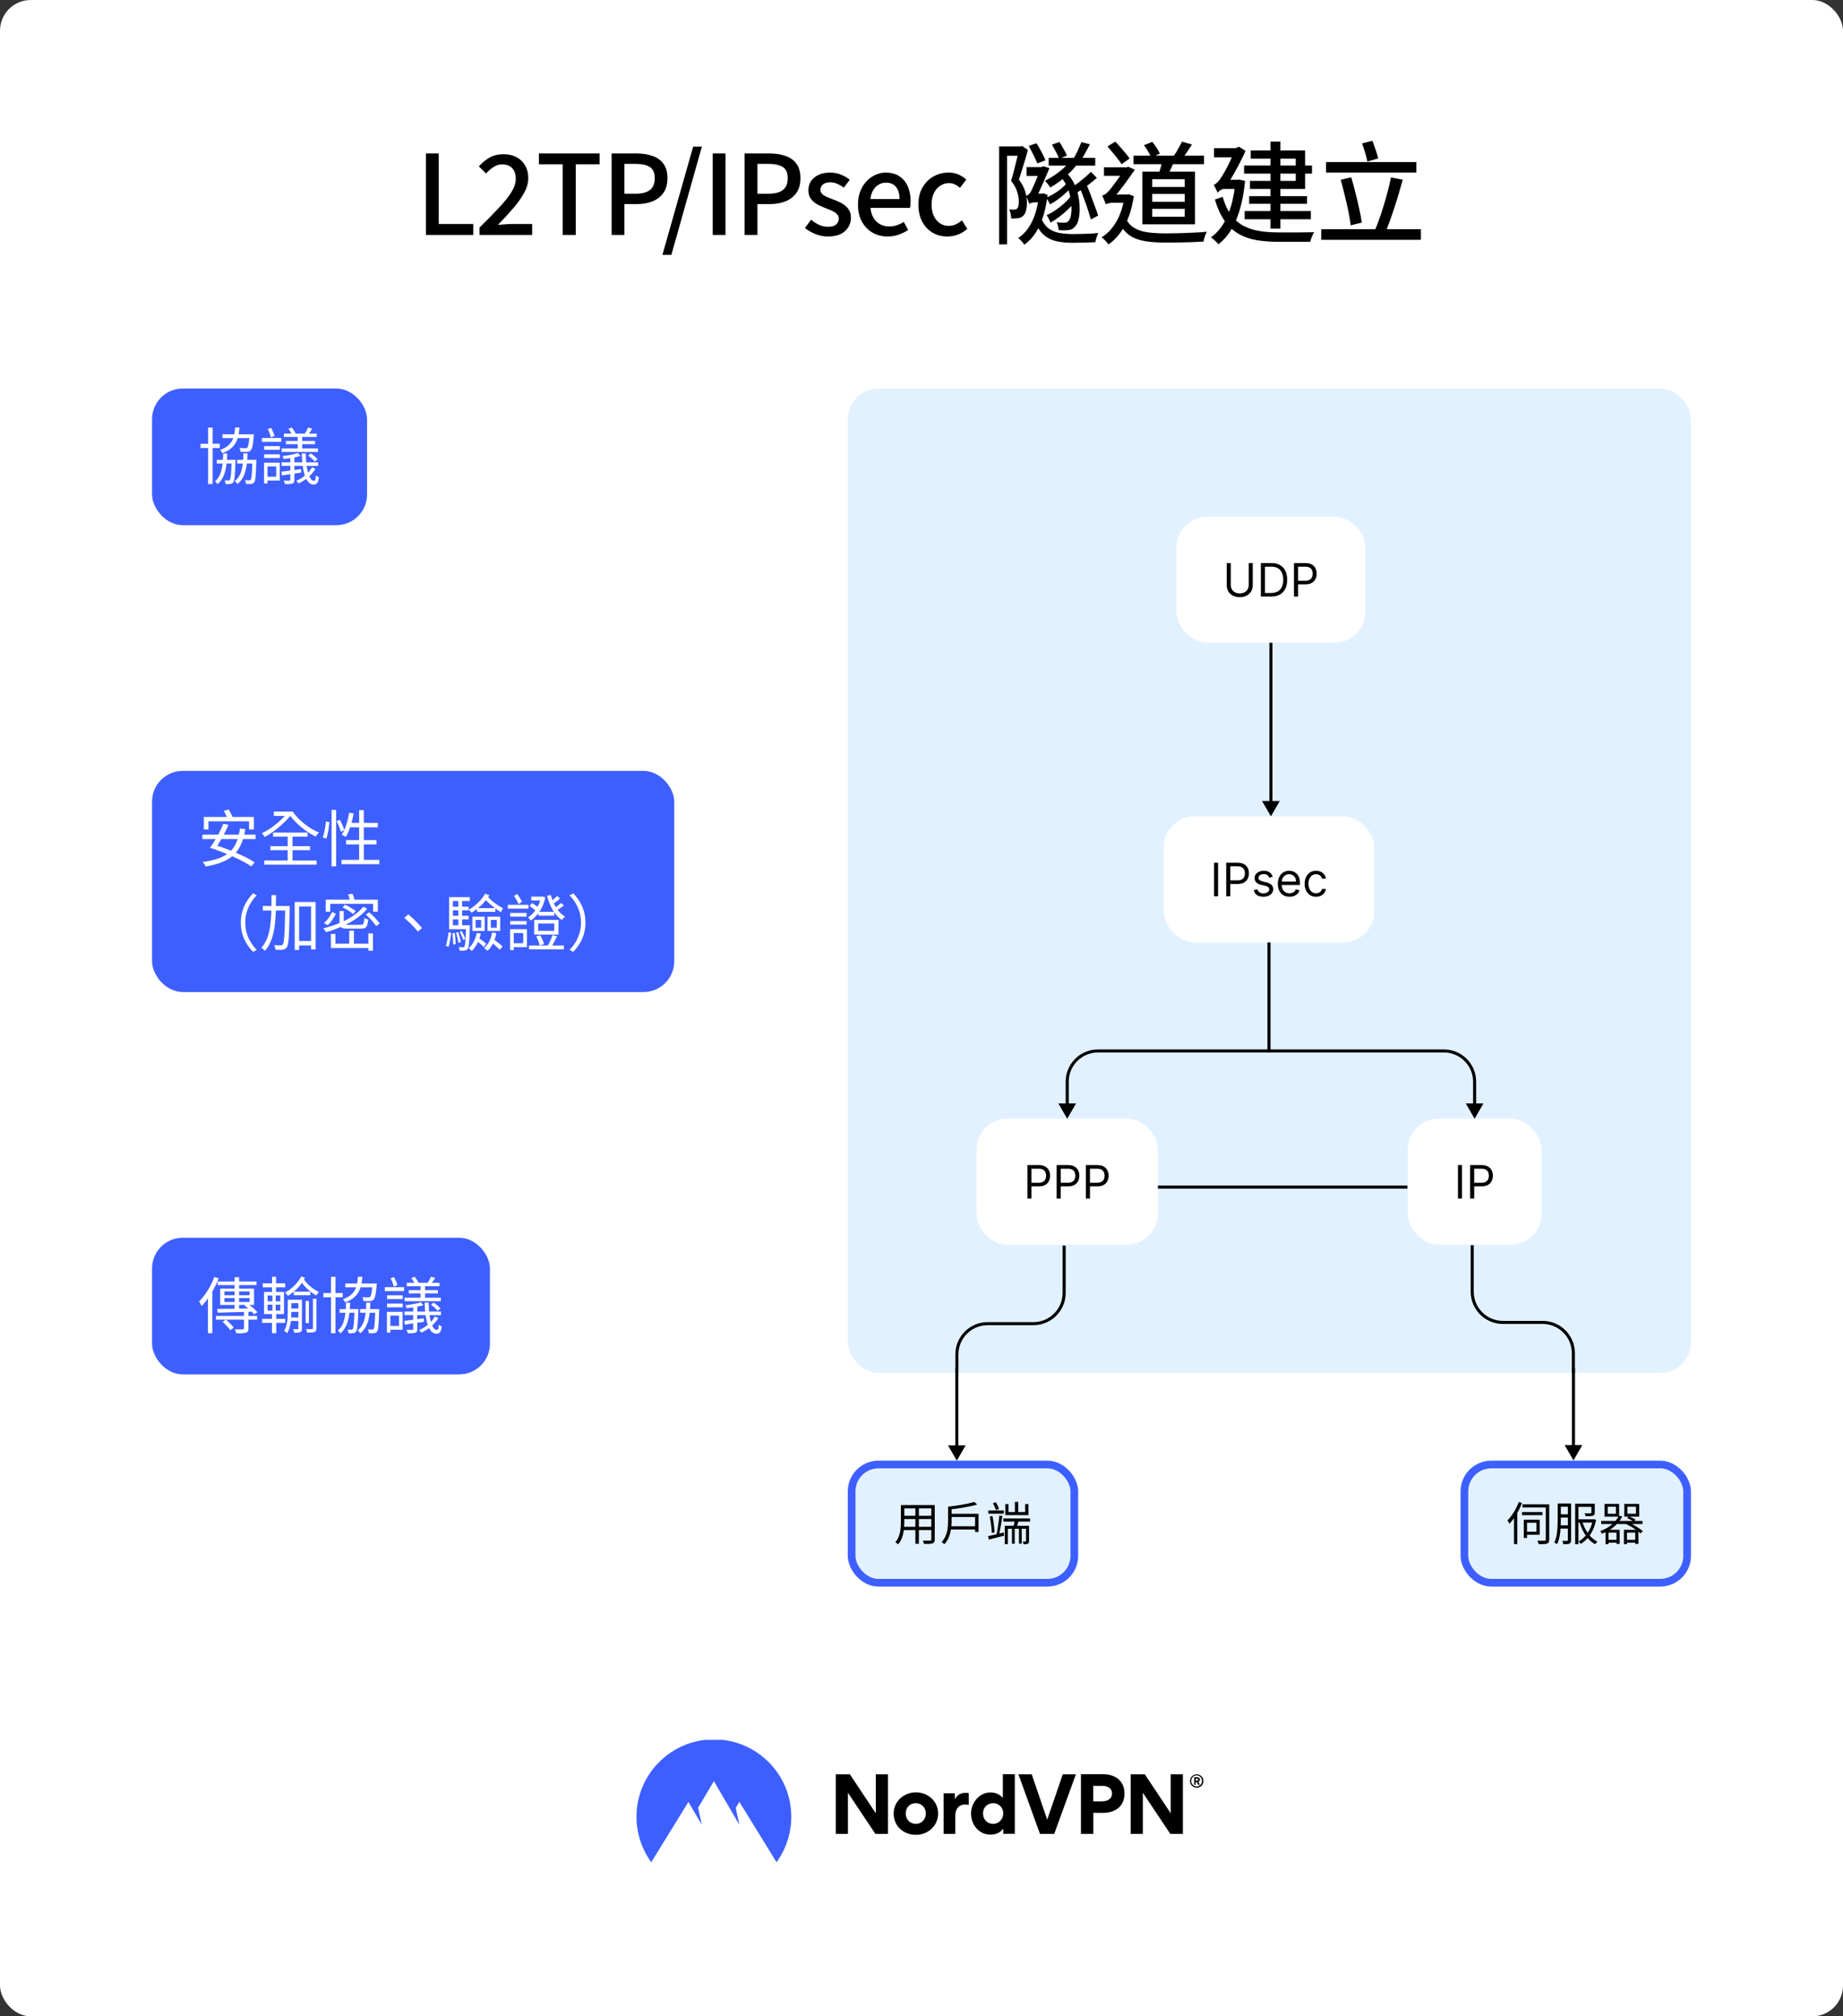 <svg fill="none" height="1313" viewBox="0 0 1200 1313" width="1200" xmlns="http://www.w3.org/2000/svg" xmlns:xlink="http://www.w3.org/1999/xlink"><rect x="0" y="0" width="1200" height="1313" fill="#333333" stroke="none"/><clipPath id="clip0_3101_445"><rect height="641" rx="20" width="549" x="552" y="253"/></clipPath><clipPath id="clip1_3101_445"><path d="M99 1133H1099V1213H99Z"/></clipPath><rect fill="#ffffff" height="1313" rx="20" width="1200"/><path d="M277.321 153V99.936H285.673V145.872H308.137V153H277.321ZM312.213 153V148.176C317.157 143.328 321.381 139.032 324.885 135.288 328.437 131.496 331.149 128.088 333.021 125.064 334.893 121.992 335.829 119.112 335.829 116.424 335.829 114.504 335.493 112.848 334.821 111.456 334.197 110.064 333.213 108.984 331.869 108.216 330.573 107.448 328.917 107.064 326.901 107.064 324.837 107.064 322.941 107.664 321.213 108.864 319.485 110.016 317.901 111.384 316.461 112.968L311.781 108.36C314.037 105.864 316.413 103.92 318.909 102.528 321.453 101.136 324.477 100.44 327.981 100.44 331.197 100.44 334.005 101.088 336.405 102.384 338.805 103.68 340.653 105.504 341.949 107.856 343.293 110.16 343.965 112.872 343.965 115.992 343.965 119.112 343.077 122.28 341.301 125.496 339.573 128.712 337.221 132.048 334.245 135.504 331.269 138.96 327.933 142.608 324.237 146.448 325.629 146.304 327.093 146.184 328.629 146.088 330.213 145.944 331.653 145.872 332.949 145.872H346.485V153H312.213ZM366.38 153V106.992H350.9V99.936H390.428V106.992H374.876V153H366.38ZM398.227 153V99.936H414.283C418.267 99.936 421.771 100.464 424.795 101.52 427.819 102.528 430.195 104.208 431.923 106.56 433.699 108.864 434.587 112.032 434.587 116.064 434.587 119.904 433.723 123.072 431.995 125.568 430.267 128.016 427.891 129.864 424.867 131.112 421.891 132.312 418.459 132.912 414.571 132.912H406.579V153H398.227ZM406.579 126.144H413.851C418.027 126.144 421.147 125.328 423.211 123.696 425.275 122.064 426.307 119.52 426.307 116.064 426.307 112.512 425.227 110.064 423.067 108.72 420.907 107.376 417.715 106.704 413.491 106.704H406.579V126.144ZM431.308 165.96 451.324 95.472H457.012L437.14 165.96H431.308ZM464.043 153V99.936H472.395V153H464.043ZM484.821 153V99.936H500.877C504.861 99.936 508.365 100.464 511.389 101.52 514.413 102.528 516.789 104.208 518.517 106.56 520.293 108.864 521.181 112.032 521.181 116.064 521.181 119.904 520.317 123.072 518.589 125.568 516.861 128.016 514.485 129.864 511.461 131.112 508.485 132.312 505.053 132.912 501.165 132.912H493.173V153H484.821ZM493.173 126.144H500.445C504.621 126.144 507.741 125.328 509.805 123.696 511.869 122.064 512.901 119.52 512.901 116.064 512.901 112.512 511.821 110.064 509.661 108.72 507.501 107.376 504.309 106.704 500.085 106.704H493.173V126.144ZM539.022 154.008C536.334 154.008 533.646 153.48 530.958 152.424 528.318 151.368 526.038 150.048 524.118 148.464L528.078 143.064C529.806 144.456 531.558 145.584 533.334 146.448 535.158 147.264 537.126 147.672 539.238 147.672 541.59 147.672 543.318 147.168 544.422 146.16 545.574 145.104 546.15 143.832 546.15 142.344 546.15 141.144 545.718 140.136 544.854 139.32 544.038 138.504 542.958 137.808 541.614 137.232 540.27 136.608 538.878 136.032 537.438 135.504 535.662 134.832 533.91 134.04 532.182 133.128 530.502 132.168 529.11 130.968 528.006 129.528 526.902 128.04 526.35 126.192 526.35 123.984 526.35 121.728 526.902 119.736 528.006 118.008 529.158 116.28 530.79 114.912 532.902 113.904 535.014 112.896 537.534 112.392 540.462 112.392 543.102 112.392 545.502 112.848 547.662 113.76 549.87 114.672 551.742 115.776 553.278 117.072L549.462 122.184C548.07 121.176 546.654 120.36 545.214 119.736 543.774 119.064 542.262 118.728 540.678 118.728 538.47 118.728 536.838 119.208 535.782 120.168 534.726 121.08 534.198 122.232 534.198 123.624 534.198 124.728 534.582 125.64 535.35 126.36 536.118 127.08 537.126 127.704 538.374 128.232 539.67 128.76 541.038 129.312 542.478 129.888 543.87 130.368 545.238 130.944 546.582 131.616 547.974 132.24 549.222 133.008 550.326 133.92 551.43 134.784 552.318 135.864 552.99 137.16 553.71 138.408 554.07 139.968 554.07 141.84 554.07 144.048 553.494 146.088 552.342 147.96 551.19 149.832 549.51 151.32 547.302 152.424 545.094 153.48 542.334 154.008 539.022 154.008ZM578.008 154.008C574.408 154.008 571.144 153.192 568.216 151.56 565.288 149.88 562.96 147.504 561.232 144.432 559.504 141.312 558.64 137.568 558.64 133.2 558.64 129.984 559.144 127.104 560.152 124.56 561.16 121.968 562.528 119.784 564.256 118.008 565.984 116.184 567.928 114.792 570.088 113.832 572.248 112.872 574.456 112.392 576.712 112.392 580.216 112.392 583.168 113.184 585.568 114.768 587.968 116.304 589.792 118.488 591.04 121.32 592.288 124.104 592.912 127.368 592.912 131.112 592.912 131.928 592.864 132.72 592.768 133.488 592.72 134.208 592.624 134.832 592.48 135.36H566.776C567.016 137.856 567.664 140.016 568.72 141.84 569.824 143.616 571.24 145.008 572.968 146.016 574.744 146.976 576.76 147.456 579.016 147.456 580.792 147.456 582.448 147.192 583.984 146.664 585.52 146.136 587.008 145.416 588.448 144.504L591.328 149.76C589.504 150.96 587.464 151.968 585.208 152.784 583 153.6 580.6 154.008 578.008 154.008ZM566.704 129.6H585.712C585.712 126.24 584.944 123.624 583.408 121.752 581.92 119.88 579.736 118.944 576.856 118.944 575.224 118.944 573.688 119.352 572.248 120.168 570.808 120.984 569.584 122.184 568.576 123.768 567.616 125.352 566.992 127.296 566.704 129.6ZM616.917 154.008C613.317 154.008 610.101 153.192 607.269 151.56 604.437 149.88 602.181 147.504 600.501 144.432 598.821 141.312 597.981 137.568 597.981 133.2 597.981 128.784 598.893 125.04 600.717 121.968 602.541 118.848 604.941 116.472 607.917 114.84 610.893 113.208 614.109 112.392 617.565 112.392 620.109 112.392 622.317 112.824 624.189 113.688 626.061 114.552 627.717 115.632 629.157 116.928L625.053 122.328C623.997 121.368 622.893 120.624 621.741 120.096 620.589 119.52 619.341 119.232 617.997 119.232 615.789 119.232 613.821 119.832 612.093 121.032 610.365 122.184 608.997 123.816 607.989 125.928 607.029 127.992 606.549 130.416 606.549 133.2 606.549 135.984 607.029 138.432 607.989 140.544 608.949 142.608 610.269 144.216 611.949 145.368 613.629 146.52 615.549 147.096 617.709 147.096 619.389 147.096 620.949 146.76 622.389 146.088 623.829 145.368 625.149 144.504 626.349 143.496L629.805 149.04C627.981 150.672 625.941 151.92 623.685 152.784 621.429 153.6 619.173 154.008 616.917 154.008ZM650.556 95.328H665.388V101.448H655.74V159.12H650.556V95.328ZM663.66 95.328H664.668L665.46 95.04 669.276 97.632C668.748 99.648 668.148 101.784 667.476 104.04 666.804 106.296 666.108 108.528 665.388 110.736 664.716 112.944 664.068 115.008 663.444 116.928 665.556 119.808 666.948 122.52 667.62 125.064 668.292 127.56 668.628 129.888 668.628 132.048 668.628 134.112 668.412 135.888 667.98 137.376 667.596 138.864 666.924 139.992 665.964 140.76 665.532 141.144 665.028 141.456 664.452 141.696 663.876 141.888 663.252 142.032 662.58 142.128 662.052 142.176 661.404 142.224 660.636 142.272 659.868 142.32 659.124 142.32 658.404 142.272 658.404 141.456 658.284 140.472 658.044 139.32 657.852 138.168 657.54 137.184 657.108 136.368 657.78 136.464 658.356 136.512 658.836 136.512 659.364 136.512 659.868 136.512 660.348 136.512 661.116 136.464 661.74 136.248 662.22 135.864 662.652 135.48 662.94 134.88 663.084 134.064 663.276 133.248 663.372 132.312 663.372 131.256 663.372 129.432 663.036 127.392 662.364 125.136 661.74 122.832 660.396 120.36 658.332 117.72 658.86 116.088 659.364 114.336 659.844 112.464 660.372 110.544 660.852 108.648 661.284 106.776 661.764 104.904 662.196 103.152 662.58 101.52 663.012 99.84 663.372 98.424 663.66 97.272V95.328ZM682.812 102.816H713.124V107.856H682.812V102.816ZM689.796 114.48 693.9 112.176C696.06 114.048 697.788 116.304 699.084 118.944 700.428 121.536 701.412 124.272 702.036 127.152 702.66 130.032 702.972 132.816 702.972 135.504 703.02 138.192 702.804 140.568 702.324 142.632 701.844 144.696 701.148 146.232 700.236 147.24 699.42 148.296 698.508 149.016 697.5 149.4 696.492 149.736 695.292 149.928 693.9 149.976 693.276 150.024 692.556 150.024 691.74 149.976 690.972 149.928 690.156 149.88 689.292 149.832 689.244 149.16 689.124 148.344 688.932 147.384 688.74 146.376 688.404 145.488 687.924 144.72 688.884 144.816 689.796 144.888 690.66 144.936 691.524 144.984 692.22 145.008 692.748 145.008 693.468 145.008 694.068 144.936 694.548 144.792 695.076 144.6 695.556 144.192 695.988 143.568 696.564 142.944 696.996 141.816 697.284 140.184 697.62 138.552 697.74 136.632 697.644 134.424 697.596 132.168 697.284 129.84 696.708 127.44 696.18 124.992 695.34 122.64 694.188 120.384 693.084 118.128 691.62 116.16 689.796 114.48ZM696.132 105.552 701.028 107.352C699.636 109.224 697.98 111.072 696.06 112.896 694.188 114.72 692.196 116.424 690.084 118.008 688.02 119.544 685.956 120.912 683.892 122.112 683.652 121.728 683.316 121.272 682.884 120.744 682.5 120.168 682.068 119.616 681.588 119.088 681.156 118.512 680.772 118.056 680.436 117.72 683.364 116.232 686.244 114.432 689.076 112.32 691.956 110.208 694.308 107.952 696.132 105.552ZM694.26 119.52 697.788 121.608C696.732 122.952 695.412 124.344 693.828 125.784 692.244 127.224 690.564 128.592 688.788 129.888 687.06 131.136 685.356 132.192 683.676 133.056 683.388 132.48 683.004 131.76 682.524 130.896 682.044 130.032 681.564 129.336 681.084 128.808 682.62 128.184 684.228 127.368 685.908 126.36 687.588 125.352 689.172 124.272 690.66 123.12 692.148 121.92 693.348 120.72 694.26 119.52ZM697.356 127.512 701.172 129.744C699.876 131.616 698.268 133.512 696.348 135.432 694.476 137.304 692.46 139.08 690.3 140.76 688.188 142.392 686.1 143.808 684.036 145.008 683.796 144.336 683.412 143.52 682.884 142.56 682.404 141.552 681.924 140.736 681.444 140.112 683.364 139.296 685.332 138.192 687.348 136.8 689.364 135.408 691.26 133.92 693.036 132.336 694.812 130.704 696.252 129.096 697.356 127.512ZM703.116 122.4 707.508 120.384C708.468 122.544 709.404 124.872 710.316 127.368 711.276 129.864 712.164 132.264 712.98 134.568 713.844 136.824 714.516 138.768 714.996 140.4L710.244 142.92C709.812 141.24 709.212 139.224 708.444 136.872 707.676 134.472 706.812 132 705.852 129.456 704.94 126.912 704.028 124.56 703.116 122.4ZM710.316 111.888 714.204 115.848C712.86 117 711.372 118.224 709.74 119.52 708.108 120.768 706.476 121.944 704.844 123.048 703.26 124.152 701.748 125.136 700.308 126L697.14 122.544C698.532 121.632 700.02 120.576 701.604 119.376 703.236 118.128 704.82 116.856 706.356 115.56 707.892 114.264 709.212 113.04 710.316 111.888ZM704.124 92.52 709.668 93.96C708.516 96.168 707.292 98.448 705.996 100.8 704.7 103.104 703.476 105.072 702.324 106.704L697.788 105.336C698.556 104.136 699.324 102.792 700.092 101.304 700.908 99.816 701.652 98.304 702.324 96.768 703.044 95.184 703.644 93.768 704.124 92.52ZM684.972 94.176 689.796 92.448C690.708 93.84 691.62 95.376 692.532 97.056 693.492 98.688 694.212 100.104 694.692 101.304L689.652 103.392C689.172 102.144 688.476 100.656 687.564 98.928 686.652 97.2 685.788 95.616 684.972 94.176ZM669.852 94.968 674.892 93.312C675.996 95.088 677.1 97.008 678.204 99.072 679.308 101.136 680.148 102.912 680.724 104.4L675.396 106.416C674.82 104.88 673.98 103.032 672.876 100.872 671.82 98.712 670.812 96.744 669.852 94.968ZM668.412 108.792H678.924V114.552H668.412V108.792ZM677.556 141.264C678.804 144.432 680.412 146.832 682.38 148.464 684.396 150.048 686.772 151.104 689.508 151.632 692.292 152.16 695.388 152.424 698.796 152.424 700.38 152.424 702.132 152.4 704.052 152.352 706.02 152.304 707.964 152.232 709.884 152.136 711.852 152.04 713.604 151.896 715.14 151.704 714.9 152.136 714.636 152.712 714.348 153.432 714.06 154.2 713.82 154.944 713.628 155.664 713.484 156.432 713.364 157.104 713.268 157.68 711.156 157.824 708.78 157.92 706.14 157.968 703.548 158.064 701.028 158.112 698.58 158.112 695.364 158.112 692.46 157.896 689.868 157.464 687.276 157.08 684.948 156.336 682.884 155.232 680.868 154.176 679.068 152.664 677.484 150.696 675.9 148.728 674.532 146.184 673.38 143.064L677.556 141.264ZM676.548 126.072H678.708L679.644 125.928 682.092 126.936C681.084 135.192 679.284 141.984 676.692 147.312 674.148 152.592 670.884 156.6 666.9 159.336 666.66 158.904 666.3 158.4 665.82 157.824 665.34 157.248 664.836 156.696 664.308 156.168 663.828 155.64 663.372 155.256 662.94 155.016 666.636 152.616 669.612 149.112 671.868 144.504 674.172 139.896 675.732 134.112 676.548 127.152V126.072ZM670.14 132.84V127.44L672.948 126.072H679.14V131.76H674.028C673.356 131.76 672.612 131.856 671.796 132.048 670.98 132.24 670.428 132.504 670.14 132.84ZM670.14 132.84C670.044 132.36 669.852 131.784 669.564 131.112 669.324 130.44 669.06 129.768 668.772 129.096 668.484 128.424 668.22 127.92 667.98 127.584 668.508 127.392 669.012 127.152 669.492 126.864 669.972 126.576 670.428 126.072 670.86 125.352 671.196 124.824 671.676 123.888 672.3 122.544 672.924 121.2 673.596 119.688 674.316 118.008 675.036 116.28 675.708 114.624 676.332 113.04 676.956 111.408 677.436 110.112 677.772 109.152V108.936L679.356 108.288 683.316 109.44C682.788 110.688 682.164 112.176 681.444 113.904 680.724 115.632 679.932 117.456 679.068 119.376 678.252 121.248 677.436 123.048 676.62 124.776 675.852 126.504 675.132 127.944 674.46 129.096 674.46 129.096 674.244 129.216 673.812 129.456 673.38 129.696 672.876 130.008 672.3 130.392 671.724 130.776 671.22 131.184 670.788 131.616 670.356 132 670.14 132.408 670.14 132.84ZM738.036 101.376H783.972V106.92H738.036V101.376ZM756.972 103.824 764.748 104.328C764.028 106.248 763.236 108.12 762.372 109.944 761.508 111.768 760.692 113.352 759.924 114.696L754.38 113.76C754.86 112.272 755.34 110.616 755.82 108.792 756.348 106.92 756.732 105.264 756.972 103.824ZM769.572 92.232 776.124 94.104C774.972 95.88 773.796 97.656 772.596 99.432 771.396 101.208 770.268 102.72 769.212 103.968L763.812 102.168C764.484 101.256 765.18 100.224 765.9 99.072 766.62 97.872 767.292 96.672 767.916 95.472 768.588 94.272 769.14 93.192 769.572 92.232ZM744.876 94.536 750.276 92.376C751.188 93.528 752.124 94.824 753.084 96.264 754.044 97.704 754.74 98.976 755.172 100.08L749.556 102.6C749.172 101.496 748.524 100.2 747.612 98.712 746.7 97.176 745.788 95.784 744.876 94.536ZM750.204 126.288V131.4H771.372V126.288H750.204ZM750.204 136.008V141.12H771.372V136.008H750.204ZM750.204 116.712V121.752H771.372V116.712H750.204ZM743.796 111.744H778.068V146.088H743.796V111.744ZM721.116 95.328 726.156 92.232C727.308 93.384 728.46 94.632 729.612 95.976 730.812 97.32 731.916 98.616 732.924 99.864 733.98 101.112 734.844 102.216 735.516 103.176L730.332 106.92C729.66 105.912 728.796 104.736 727.74 103.392 726.732 102.048 725.628 100.68 724.428 99.288 723.276 97.848 722.172 96.528 721.116 95.328ZM718.812 108.936H734.364V114.48H718.812V108.936ZM732.492 141.192C733.884 144.36 735.804 146.712 738.252 148.248 740.7 149.784 743.676 150.792 747.18 151.272 750.732 151.752 754.788 151.992 759.348 151.992 761.892 151.992 764.724 151.944 767.844 151.848 770.964 151.752 774.108 151.632 777.276 151.488 780.444 151.344 783.3 151.152 785.844 150.912 785.508 151.392 785.196 152.016 784.908 152.784 784.62 153.552 784.356 154.344 784.116 155.16 783.924 155.976 783.756 156.696 783.612 157.32 781.26 157.464 778.716 157.584 775.98 157.68 773.244 157.776 770.46 157.848 767.628 157.896 764.796 157.944 762.012 157.968 759.276 157.968 755.052 157.968 751.284 157.776 747.972 157.392 744.708 157.008 741.804 156.312 739.26 155.304 736.764 154.296 734.58 152.832 732.708 150.912 730.836 148.944 729.228 146.352 727.884 143.136L732.492 141.192ZM732.204 126.648H733.86L734.94 126.504 738.252 127.728C737.052 135.552 735.012 142.08 732.132 147.312 729.252 152.496 725.772 156.456 721.692 159.192 721.404 158.712 720.996 158.16 720.468 157.536 719.94 156.96 719.388 156.384 718.812 155.808 718.236 155.28 717.708 154.872 717.228 154.584 721.116 152.184 724.356 148.728 726.948 144.216 729.54 139.704 731.292 134.232 732.204 127.8V126.648ZM719.964 133.128V128.088L722.772 126.648H734.292V132.048H724.356C723.444 132.048 722.556 132.168 721.692 132.408 720.828 132.6 720.252 132.84 719.964 133.128ZM719.964 133.128C719.868 132.6 719.652 131.976 719.316 131.256 719.028 130.536 718.74 129.816 718.452 129.096 718.164 128.328 717.9 127.728 717.66 127.296 718.236 127.152 718.812 126.936 719.388 126.648 719.964 126.312 720.588 125.784 721.26 125.064 721.836 124.536 722.628 123.624 723.636 122.328 724.644 121.032 725.724 119.592 726.876 118.008 728.076 116.376 729.18 114.816 730.188 113.328 731.244 111.792 732.084 110.544 732.708 109.584V109.368L734.652 108.576 738.9 110.52C738.036 111.768 737.004 113.232 735.804 114.912 734.652 116.544 733.428 118.248 732.132 120.024 730.836 121.752 729.54 123.432 728.244 125.064 726.996 126.648 725.844 128.016 724.788 129.168 724.788 129.168 724.548 129.312 724.068 129.6 723.588 129.84 723.012 130.176 722.34 130.608 721.716 130.992 721.164 131.424 720.684 131.904 720.204 132.336 719.964 132.744 719.964 133.128ZM810.036 107.784H854.244V113.04H810.036V107.784ZM813.348 127.728H851.004V132.696H813.348V127.728ZM810.396 137.448H853.524V142.776H810.396V137.448ZM827.244 92.232H833.652V148.896H827.244V92.232ZM814.356 97.992H849.78V123.048H813.852V117.792H843.66V103.32H814.356V97.992ZM790.452 96.48H806.868V102.456H790.452V96.48ZM796.068 117.072H806.724V123.048H795.636L796.068 117.072ZM804.42 117.072H805.644L806.796 116.928 810.684 117.792C809.628 128.256 807.636 136.872 804.708 143.64 801.78 150.408 797.988 155.544 793.332 159.048 793.044 158.616 792.588 158.112 791.964 157.536 791.388 156.96 790.764 156.384 790.092 155.808 789.468 155.28 788.916 154.872 788.436 154.584 792.9 151.416 796.452 146.856 799.092 140.904 801.78 134.904 803.556 127.368 804.42 118.296V117.072ZM796.068 128.16C797.508 133.104 799.38 137.112 801.684 140.184 804.036 143.208 806.748 145.536 809.82 147.168 812.94 148.752 816.42 149.856 820.26 150.48 824.1 151.056 828.228 151.344 832.644 151.344 833.316 151.344 834.396 151.344 835.884 151.344 837.42 151.344 839.124 151.344 840.996 151.344 842.916 151.344 844.836 151.344 846.756 151.344 848.676 151.296 850.428 151.272 852.012 151.272 853.596 151.272 854.82 151.248 855.684 151.2 855.348 151.68 855.012 152.28 854.676 153 854.34 153.768 854.028 154.536 853.74 155.304 853.452 156.12 853.26 156.84 853.164 157.464H849.348 832.5C827.316 157.464 822.564 157.104 818.244 156.384 813.924 155.664 810.036 154.32 806.58 152.352 803.124 150.384 800.1 147.6 797.508 144 794.916 140.4 792.756 135.72 791.028 129.96L796.068 128.16ZM792.9 125.712C792.756 125.28 792.516 124.728 792.18 124.056 791.892 123.384 791.556 122.712 791.172 122.04 790.836 121.368 790.524 120.816 790.236 120.384 790.908 120.192 791.676 119.688 792.54 118.872 793.452 118.008 794.268 116.976 794.988 115.776 795.516 115.056 796.332 113.712 797.436 111.744 798.54 109.776 799.716 107.496 800.964 104.904 802.212 102.264 803.316 99.6 804.276 96.912V96.552L806.724 95.544 810.972 98.28C808.908 102.888 806.7 107.28 804.348 111.456 802.044 115.632 799.788 119.232 797.58 122.256V122.4C797.58 122.4 797.34 122.52 796.86 122.76 796.428 122.952 795.876 123.216 795.204 123.552 794.58 123.888 794.028 124.248 793.548 124.632 793.116 125.016 792.9 125.376 792.9 125.712ZM863.389 105.552H922.213V112.392H863.389V105.552ZM860.293 149.256H925.165V156.168H860.293V149.256ZM872.965 117.072 879.805 115.488C880.765 118.608 881.677 121.944 882.541 125.496 883.453 129 884.269 132.456 884.989 135.864 885.757 139.224 886.333 142.248 886.717 144.936L879.445 146.736C879.157 144.048 878.653 141 877.933 137.592 877.261 134.184 876.469 130.704 875.557 127.152 874.693 123.552 873.829 120.192 872.965 117.072ZM905.653 115.56 913.357 117C912.541 119.976 911.653 123.072 910.693 126.288 909.781 129.456 908.797 132.6 907.741 135.72 906.733 138.84 905.701 141.816 904.645 144.648 903.637 147.432 902.653 149.928 901.693 152.136L894.925 150.552C895.933 148.344 896.941 145.8 897.949 142.92 899.005 139.992 900.013 136.944 900.973 133.776 901.933 130.608 902.821 127.464 903.637 124.344 904.453 121.224 905.125 118.296 905.653 115.56ZM886.861 93.384 893.557 91.656C894.277 93.48 894.997 95.472 895.717 97.632 896.437 99.744 896.989 101.592 897.373 103.176L890.317 105.192C890.029 103.608 889.549 101.712 888.877 99.504 888.205 97.248 887.533 95.208 886.861 93.384Z" fill="#000000"/><rect fill="#3e5fff" height="89" rx="20" width="140" x="99" y="253"/><path d="M154.44 299.44H165.2V301.84H154.44V299.44ZM144.84 282.8H163.16V285.28H144.84V282.8ZM141.12 299.44H151.72V301.84H141.12V299.44ZM130.56 289H143.12V291.76H130.56V289ZM135.52 278.44H138.44V315.2H135.52V278.44ZM150.84 299.44H153.36C153.36 299.44 153.36 300.28 153.32 300.64 153 309.84 152.68 313.04 151.84 314.12 151.32 314.8 150.72 315.08 149.88 315.12 149.16 315.24 148.04 315.24 146.88 315.16 146.84 314.44 146.64 313.4 146.24 312.76 147.36 312.88 148.28 312.88 148.76 312.88 149.2 312.88 149.44 312.8 149.68 312.44 150.24 311.76 150.56 308.64 150.84 299.96V299.44ZM164.36 299.44H166.92C166.92 299.44 166.92 300.28 166.88 300.64 166.6 309.8 166.32 313.04 165.48 314.12 164.92 314.8 164.36 315.04 163.48 315.12 162.72 315.24 161.48 315.24 160.2 315.16 160.12 314.4 159.88 313.36 159.52 312.68 160.76 312.8 161.8 312.8 162.28 312.8 162.76 312.8 163 312.76 163.28 312.4 163.8 311.72 164.08 308.64 164.36 299.96V299.44ZM162.56 282.8H165.36C165.36 282.8 165.28 283.6 165.24 284 164.72 289.92 164.2 292.32 163.24 293.28 162.6 293.96 161.92 294.2 160.88 294.28 160 294.32 158.36 294.36 156.68 294.24 156.6 293.44 156.32 292.36 155.88 291.68 157.52 291.84 159.12 291.84 159.76 291.84 160.36 291.84 160.68 291.8 160.96 291.52 161.64 290.88 162.12 288.68 162.56 283.2V282.8ZM153.08 278.4H155.92C155.36 286.52 153.16 292 144.8 295.12 144.52 294.48 143.8 293.48 143.28 293 151 290.32 152.64 285.48 153.08 278.4ZM145.32 295.32H147.96C147.72 303.92 146.64 311.04 141.68 315.28 141.32 314.72 140.56 313.84 140 313.44 144.44 309.68 145.12 303.12 145.32 295.32ZM158.48 295.24H161.16C160.92 304.08 159.8 311 154.64 315.2 154.28 314.6 153.48 313.72 152.88 313.28 157.56 309.64 158.32 303.24 158.48 295.24ZM193.84 283H196.76V293H193.84V283ZM189.04 297H191.68V312.44C191.68 313.8 191.4 314.48 190.44 314.84 189.44 315.2 187.88 315.24 185.56 315.24 185.44 314.6 185.04 313.64 184.72 312.96 186.4 313 187.96 313 188.44 313 188.92 312.96 189.04 312.84 189.04 312.4V297ZM200.68 278.36 203.32 279.16C202.4 280.68 201.36 282.08 200.52 283.12L198.44 282.36C199.2 281.24 200.2 279.48 200.68 278.36ZM187.76 279.24 189.92 278.4C190.92 279.52 192.04 281.16 192.48 282.28L190.2 283.24C189.76 282.12 188.76 280.48 187.76 279.24ZM200.6 296.64 202.36 295.28C204 296.32 205.88 297.92 206.76 299.08L204.92 300.6C204.08 299.36 202.2 297.72 200.6 296.64ZM183.24 307.16C186.52 306.76 191.28 306.16 196 305.48L196.08 307.72C191.64 308.4 187.12 309.08 183.6 309.6L183.24 307.16ZM193.92 295.04 195.72 296.88C192.72 297.84 188.32 298.52 184.68 298.88 184.56 298.36 184.24 297.52 183.96 296.96 187.48 296.56 191.64 295.88 193.92 295.04ZM184.84 282.36H206.2V284.56H184.84V282.36ZM186.16 287.16H205.12V289.24H186.16V287.16ZM183.4 292.04H207.04V294.32H183.4V292.04ZM183.36 301.08H207.12V303.4H183.36V301.08ZM196.48 295.28H199.08C199.24 307.08 201.68 313.12 204.48 313.08 205.16 313.08 205.52 312.2 205.72 309.6 206.24 310.12 207.04 310.48 207.64 310.72 207.2 314.36 206.24 315.52 204.24 315.52 199.32 315.52 196.88 307.88 196.48 295.28ZM203.16 304.28 205.36 305.32C203.04 309.4 198.72 312.84 194.4 314.8 194.08 314.32 193.4 313.6 192.88 313.16 197.04 311.36 201.12 308.16 203.16 304.28ZM172 290.52H182.24V292.92H172V290.52ZM172 295.88H182.24V298.28H172V295.88ZM170.56 285.2H183.12V287.72H170.56V285.2ZM173.16 301.28H182.16V312.92H173.16V310.44H179.84V303.72H173.16V301.28ZM171.92 301.28H174.16V314.8H171.92V301.28ZM174.36 279.4 176.6 278.64C177.48 280.32 178.44 282.52 178.72 283.88L176.36 284.84C176.08 283.4 175.24 281.12 174.36 279.4Z" fill="#ffffff"/><rect fill="#3e5fff" height="144" rx="20" width="340" x="99" y="502"/><path d="M132.72 532H165.32V540.12H162.16V534.84H135.72V540.12H132.72V532ZM156.2 539.56 159.76 539.88C159.12 543.827 158.16 547.2 156.88 550 155.6 552.8 153.92 555.133 151.84 557 149.787 558.867 147.28 560.373 144.32 561.52 141.387 562.667 137.92 563.587 133.92 564.28 133.84 564.013 133.68 563.693 133.44 563.32 133.227 562.947 132.987 562.573 132.72 562.2 132.453 561.853 132.213 561.56 132 561.32 135.92 560.787 139.293 560.027 142.12 559.04 144.973 558.053 147.36 556.733 149.28 555.08 151.2 553.4 152.72 551.293 153.84 548.76 154.96 546.227 155.747 543.16 156.2 539.56ZM131.76 543.52H166.4V546.4H131.76V543.52ZM145.72 527.96 148.92 527.16C149.427 528.013 149.947 528.96 150.48 530 151.013 531.04 151.413 531.907 151.68 532.6L148.36 533.6C148.093 532.88 147.707 531.987 147.2 530.92 146.72 529.827 146.227 528.84 145.72 527.96ZM136.68 552.08 138.72 549.84C140.987 550.533 143.373 551.333 145.88 552.24 148.413 553.147 150.92 554.133 153.4 555.2 155.88 556.24 158.187 557.307 160.32 558.4 162.48 559.493 164.333 560.547 165.88 561.56L163.6 564.16C162.133 563.173 160.36 562.12 158.28 561 156.2 559.907 153.933 558.813 151.48 557.72 149.027 556.627 146.533 555.6 144 554.64 141.467 553.653 139.027 552.8 136.68 552.08ZM136.68 552.08C137.427 551.093 138.2 549.973 139 548.72 139.827 547.44 140.627 546.107 141.4 544.72 142.2 543.307 142.933 541.907 143.6 540.52 144.293 539.107 144.88 537.76 145.36 536.48L148.76 537.12C148.227 538.427 147.613 539.773 146.92 541.16 146.253 542.547 145.533 543.92 144.76 545.28 144.013 546.64 143.267 547.92 142.52 549.12 141.773 550.32 141.067 551.373 140.4 552.28L136.68 552.08ZM176.04 551H201.88V553.64H176.04V551ZM177.8 542.16H200.28V544.84H177.8V542.16ZM172.04 560.36H206.16V563.08H172.04V560.36ZM187.32 543.28H190.44V561.88H187.32V543.28ZM178.32 528.48H190.24V531.32H178.32V528.48ZM187.24 528.48H190.6C191.533 529.867 192.64 531.24 193.92 532.6 195.2 533.933 196.6 535.2 198.12 536.4 199.64 537.6 201.2 538.693 202.8 539.68 204.427 540.64 206.04 541.453 207.64 542.12 207.427 542.333 207.187 542.6 206.92 542.92 206.653 543.213 206.4 543.533 206.16 543.88 205.92 544.2 205.72 544.493 205.56 544.76 203.4 543.747 201.24 542.467 199.08 540.92 196.947 539.373 194.933 537.68 193.04 535.84 191.173 534 189.547 532.133 188.16 530.24H187.24V528.48ZM187.76 528.48 189.96 530C188.973 531.387 187.787 532.787 186.4 534.2 185.04 535.613 183.56 537 181.96 538.36 180.387 539.693 178.773 540.933 177.12 542.08 175.493 543.227 173.92 544.213 172.4 545.04 172.187 544.667 171.893 544.253 171.52 543.8 171.173 543.32 170.827 542.933 170.48 542.64 172.027 541.893 173.613 541 175.24 539.96 176.893 538.893 178.493 537.72 180.04 536.44 181.613 535.16 183.053 533.84 184.36 532.48 185.693 531.12 186.827 529.787 187.76 528.48ZM215.88 527.4H218.88V564.16H215.88V527.4ZM212.2 535 214.48 535.32C214.4 536.413 214.267 537.613 214.08 538.92 213.92 540.227 213.693 541.507 213.4 542.76 213.133 544.013 212.827 545.133 212.48 546.12L210.12 545.32C210.493 544.413 210.813 543.373 211.08 542.2 211.347 541 211.573 539.773 211.76 538.52 211.973 537.24 212.12 536.067 212.2 535ZM219.16 534.76 221.28 533.84C221.893 534.907 222.467 536.08 223 537.36 223.56 538.613 223.947 539.667 224.16 540.52L221.92 541.68C221.787 541.067 221.573 540.373 221.28 539.6 220.987 538.8 220.653 537.973 220.28 537.12 219.933 536.267 219.56 535.48 219.16 534.76ZM227.36 529.24 230.28 529.72C229.933 531.667 229.493 533.573 228.96 535.44 228.453 537.307 227.88 539.053 227.24 540.68 226.627 542.307 225.947 543.747 225.2 545 225.013 544.867 224.747 544.707 224.4 544.52 224.08 544.333 223.747 544.16 223.4 544 223.053 543.84 222.76 543.707 222.52 543.6 223.293 542.427 223.987 541.08 224.6 539.56 225.213 538.013 225.747 536.36 226.2 534.6 226.68 532.813 227.067 531.027 227.36 529.24ZM227.36 535.88H246V538.76H226.44L227.36 535.88ZM233.84 527.56H236.88V561.52H233.84V527.56ZM225.36 547.08H245.12V549.88H225.36V547.08ZM222.36 559.92H246.96V562.76H222.36V559.92ZM156.8 600.8C156.8 598.187 157.12 595.747 157.76 593.48 158.427 591.213 159.36 589.107 160.56 587.16 161.76 585.187 163.16 583.387 164.76 581.76L167.16 583C165.64 584.573 164.32 586.293 163.2 588.16 162.08 590 161.213 591.973 160.6 594.08 160.013 596.16 159.72 598.4 159.72 600.8 159.72 603.173 160.013 605.413 160.6 607.52 161.213 609.627 162.08 611.6 163.2 613.44 164.32 615.28 165.64 617 167.16 618.6L164.76 619.84C163.16 618.187 161.76 616.387 160.56 614.44 159.36 612.493 158.427 610.387 157.76 608.12 157.12 605.827 156.8 603.387 156.8 600.8ZM193.2 612.76H204.08V615.64H193.2V612.76ZM171.12 589.96H186.52V592.92H171.12V589.96ZM191.88 587.36H205.52V618.28H202.52V590.28H194.76V618.6H191.88V587.36ZM185.72 589.96H188.6C188.6 589.96 188.6 590.067 188.6 590.28 188.6 590.467 188.6 590.693 188.6 590.96 188.6 591.2 188.6 591.387 188.6 591.52 188.52 595.973 188.44 599.72 188.36 602.76 188.28 605.8 188.173 608.293 188.04 610.24 187.907 612.16 187.733 613.64 187.52 614.68 187.333 615.72 187.08 616.453 186.76 616.88 186.387 617.387 186 617.747 185.6 617.96 185.2 618.2 184.707 618.36 184.12 618.44 183.56 618.52 182.84 618.547 181.96 618.52 181.107 618.52 180.24 618.493 179.36 618.44 179.333 617.987 179.24 617.48 179.08 616.92 178.947 616.36 178.747 615.867 178.48 615.44 179.413 615.52 180.28 615.573 181.08 615.6 181.88 615.6 182.453 615.6 182.8 615.6 183.093 615.627 183.347 615.6 183.56 615.52 183.773 615.413 183.973 615.227 184.16 614.96 184.373 614.667 184.56 614.04 184.72 613.08 184.88 612.093 185.027 610.667 185.16 608.8 185.293 606.933 185.4 604.52 185.48 601.56 185.56 598.573 185.64 594.947 185.72 590.68V589.96ZM176.8 582.92H179.76C179.733 586.627 179.667 590.24 179.56 593.76 179.453 597.28 179.173 600.613 178.72 603.76 178.293 606.907 177.573 609.8 176.56 612.44 175.573 615.053 174.2 617.32 172.44 619.24 172.28 619 172.067 618.747 171.8 618.48 171.533 618.24 171.253 618 170.96 617.76 170.667 617.52 170.387 617.32 170.12 617.16 171.453 615.773 172.533 614.147 173.36 612.28 174.213 610.413 174.88 608.373 175.36 606.16 175.84 603.92 176.173 601.547 176.36 599.04 176.573 596.507 176.693 593.893 176.72 591.2 176.773 588.48 176.8 585.72 176.8 582.92ZM216.28 593.88 218.72 595C218.08 596.253 217.307 597.573 216.4 598.96 215.52 600.347 214.493 601.52 213.32 602.48L210.88 601C212.053 600.12 213.107 599.013 214.04 597.68 214.973 596.347 215.72 595.08 216.28 593.88ZM221.08 593.24H223.8V600.92C223.8 601.453 223.973 601.813 224.32 602 224.667 602.16 225.427 602.24 226.6 602.24 226.867 602.24 227.36 602.24 228.08 602.24 228.827 602.24 229.64 602.24 230.52 602.24 231.4 602.24 232.227 602.24 233 602.24 233.8 602.24 234.387 602.24 234.76 602.24 235.4 602.24 235.88 602.147 236.2 601.96 236.52 601.747 236.747 601.32 236.88 600.68 237.04 600.04 237.133 599.08 237.16 597.8 237.507 598.013 237.92 598.213 238.4 598.4 238.88 598.587 239.32 598.72 239.72 598.8 239.587 600.373 239.373 601.587 239.08 602.44 238.787 603.293 238.32 603.893 237.68 604.24 237.04 604.56 236.133 604.72 234.96 604.72 234.773 604.72 234.387 604.72 233.8 604.72 233.24 604.72 232.573 604.72 231.8 604.72 231.053 604.72 230.307 604.72 229.56 604.72 228.813 604.72 228.147 604.72 227.56 604.72 227 604.72 226.627 604.72 226.44 604.72 225.027 604.72 223.933 604.613 223.16 604.4 222.387 604.187 221.84 603.813 221.52 603.28 221.227 602.72 221.08 601.947 221.08 600.96V593.24ZM223.08 590.88 224.6 589.12C225.427 589.467 226.28 589.893 227.16 590.4 228.04 590.88 228.867 591.373 229.64 591.88 230.44 592.387 231.08 592.867 231.56 593.32L229.96 595.28C229.48 594.827 228.853 594.333 228.08 593.8 227.333 593.24 226.52 592.707 225.64 592.2 224.76 591.693 223.907 591.253 223.08 590.88ZM238.16 595.56 240.36 594.08C241.213 594.8 242.08 595.6 242.96 596.48 243.84 597.333 244.653 598.2 245.4 599.08 246.173 599.933 246.773 600.707 247.2 601.4L244.92 603.08C244.493 602.387 243.907 601.6 243.16 600.72 242.44 599.813 241.64 598.907 240.76 598 239.907 597.093 239.04 596.28 238.16 595.56ZM236.52 590.48 239.08 591.76C237.027 594.213 234.56 596.413 231.68 598.36 228.827 600.28 225.733 601.96 222.4 603.4 219.093 604.84 215.733 606.053 212.32 607.04 212.213 606.8 212.04 606.533 211.8 606.24 211.587 605.92 211.36 605.6 211.12 605.28 210.907 604.96 210.707 604.707 210.52 604.52 213.987 603.667 217.36 602.587 220.64 601.28 223.92 599.947 226.92 598.373 229.64 596.56 232.387 594.747 234.68 592.72 236.52 590.48ZM227.4 606H230.44V616.04H227.4V606ZM239.84 607.84H242.84V619.12H239.84V607.84ZM212.08 585.84H246V593.68H242.96V588.56H215.04V593.68H212.08V585.84ZM226.68 582.48 229.52 582C229.867 582.747 230.173 583.573 230.44 584.48 230.707 585.36 230.893 586.107 231 586.72L227.96 587.32C227.88 586.68 227.72 585.907 227.48 585 227.24 584.067 226.973 583.227 226.68 582.48ZM215.44 608.16H218.4V614.52H241.56V617.36H215.44V608.16ZM272.08 606.6C271.227 605.56 270.293 604.507 269.28 603.44 268.267 602.347 267.24 601.32 266.2 600.36 265.16 599.373 264.173 598.493 263.24 597.72L265.84 595.44C266.8 596.213 267.813 597.107 268.88 598.12 269.947 599.107 270.987 600.147 272 601.24 273.04 602.307 273.973 603.333 274.8 604.32L272.08 606.6ZM293.96 590.44H305.08V592.8H293.96V590.44ZM293.96 596.36H305.12V598.72H293.96V596.36ZM298.44 585.96H300.88V604.2H298.44V585.96ZM299.32 606.72 300.64 606.24C301.093 607.067 301.547 607.973 302 608.96 302.453 609.92 302.787 610.747 303 611.44L301.6 612.04C301.387 611.32 301.053 610.467 300.6 609.48 300.173 608.467 299.747 607.547 299.32 606.72ZM296.96 607.32 298.44 607.04C298.733 608.053 299.04 609.173 299.36 610.4 299.68 611.6 299.907 612.64 300.04 613.52L298.48 613.88C298.373 613 298.173 611.947 297.88 610.72 297.587 609.493 297.28 608.36 296.96 607.32ZM294.6 607.76 296.12 607.56C296.28 608.733 296.4 610 296.48 611.36 296.587 612.693 296.653 613.853 296.68 614.84L295.04 615.04C295.067 614.053 295.027 612.88 294.92 611.52 294.84 610.16 294.733 608.907 294.6 607.76ZM292.08 607 293.8 607.6C293.693 608.48 293.547 609.467 293.36 610.56 293.2 611.653 293.013 612.733 292.8 613.8 292.587 614.84 292.347 615.76 292.08 616.56L290.28 615.84C290.547 615.067 290.8 614.16 291.04 613.12 291.28 612.08 291.48 611.027 291.64 609.96 291.827 608.867 291.973 607.88 292.08 607ZM303.48 602.52H305.96C305.96 602.52 305.96 602.667 305.96 602.96 305.96 603.253 305.947 603.493 305.92 603.68 305.813 606.96 305.707 609.587 305.6 611.56 305.493 613.507 305.347 614.973 305.16 615.96 305 616.947 304.773 617.627 304.48 618 304.213 618.347 303.92 618.587 303.6 618.72 303.307 618.88 302.933 618.973 302.48 619 302.107 619.053 301.627 619.08 301.04 619.08 300.48 619.08 299.907 619.067 299.32 619.04 299.293 618.693 299.213 618.293 299.08 617.84 298.973 617.413 298.827 617.04 298.64 616.72 299.253 616.773 299.8 616.8 300.28 616.8 300.787 616.827 301.16 616.84 301.4 616.84 301.613 616.84 301.8 616.813 301.96 616.76 302.12 616.707 302.253 616.587 302.36 616.4 302.573 616.133 302.733 615.547 302.84 614.64 302.973 613.733 303.093 612.36 303.2 610.52 303.307 608.653 303.4 606.147 303.48 603V602.52ZM305.88 584.2V586.72H294.88V602.52H304.84V605.08H292.44V584.2H305.88ZM309.68 599.04V604.12H313.28V599.04H309.68ZM307.56 596.92H315.56V606.24H307.56V596.92ZM319.6 599.04V604.12H323.44V599.04H319.6ZM317.44 596.92H325.68V606.24H317.44V596.92ZM310.44 607.48 313.04 607.92C312.533 610.267 311.773 612.413 310.76 614.36 309.747 616.28 308.547 617.907 307.16 619.24 307.027 619.08 306.827 618.893 306.56 618.68 306.32 618.467 306.067 618.24 305.8 618 305.56 617.787 305.333 617.613 305.12 617.48 306.453 616.333 307.573 614.893 308.48 613.16 309.387 611.427 310.04 609.533 310.44 607.48ZM310.56 591.36H322.56V593.8H310.56V591.36ZM310 612.6 311.52 610.8C312.427 611.333 313.36 611.973 314.32 612.72 315.307 613.44 316.067 614.08 316.6 614.64L315 616.68C314.467 616.067 313.72 615.373 312.76 614.6 311.8 613.827 310.88 613.16 310 612.6ZM320.44 607.24 323.16 607.68C322.733 610.08 322.027 612.267 321.04 614.24 320.053 616.213 318.853 617.853 317.44 619.16 317.28 619.027 317.067 618.84 316.8 618.6 316.533 618.387 316.253 618.173 315.96 617.96 315.667 617.747 315.4 617.56 315.16 617.4 316.547 616.253 317.68 614.813 318.56 613.08 319.44 611.32 320.067 609.373 320.44 607.24ZM319.44 613.36 321.16 611.52C321.88 612 322.627 612.533 323.4 613.12 324.173 613.707 324.893 614.28 325.56 614.84 326.253 615.4 326.8 615.92 327.2 616.4L325.36 618.48C324.96 618 324.427 617.453 323.76 616.84 323.093 616.227 322.373 615.613 321.6 615 320.853 614.387 320.133 613.84 319.44 613.36ZM315.8 582 318.6 582.92C317.347 585.133 315.707 587.227 313.68 589.2 311.653 591.173 309.453 592.88 307.08 594.32 306.947 594.133 306.76 593.92 306.52 593.68 306.28 593.44 306.04 593.213 305.8 593 305.56 592.76 305.333 592.573 305.12 592.44 306.667 591.56 308.12 590.56 309.48 589.44 310.84 588.293 312.067 587.093 313.16 585.84 314.253 584.56 315.133 583.28 315.8 582ZM317 583.12C317.747 584.133 318.707 585.173 319.88 586.24 321.08 587.28 322.347 588.253 323.68 589.16 325.04 590.067 326.333 590.827 327.56 591.44 327.4 591.653 327.227 591.92 327.04 592.24 326.88 592.533 326.72 592.84 326.56 593.16 326.427 593.48 326.32 593.773 326.24 594.04 324.933 593.267 323.573 592.347 322.16 591.28 320.747 590.213 319.4 589.093 318.12 587.92 316.867 586.72 315.813 585.547 314.96 584.4L317 583.12ZM345.92 583.88H353.04V586.36H345.92V583.88ZM352.28 583.88H352.76L353.28 583.76 355.08 584.36C354.573 586.653 353.853 588.773 352.92 590.72 351.987 592.64 350.893 594.333 349.64 595.8 348.387 597.267 347.04 598.48 345.6 599.44 345.413 599.147 345.133 598.8 344.76 598.4 344.413 597.973 344.093 597.64 343.8 597.4 345.053 596.627 346.253 595.587 347.4 594.28 348.547 592.947 349.547 591.44 350.4 589.76 351.253 588.053 351.88 586.253 352.28 584.36V583.88ZM344.8 589.96 346.48 588.08C347.253 588.533 348.053 589.067 348.88 589.68 349.733 590.293 350.387 590.84 350.84 591.32L349.12 593.44C348.667 592.933 348.027 592.36 347.2 591.72 346.373 591.053 345.573 590.467 344.8 589.96ZM349.12 609.8 351.72 609.08C352.307 609.987 352.827 610.987 353.28 612.08 353.733 613.147 354.027 614.067 354.16 614.84L351.4 615.64C351.267 614.867 350.987 613.933 350.56 612.84 350.133 611.747 349.653 610.733 349.12 609.8ZM358.64 582.8C359.173 584.773 359.88 586.68 360.76 588.52 361.64 590.36 362.68 592 363.88 593.44 365.107 594.88 366.467 596.027 367.96 596.88 367.587 597.147 367.2 597.493 366.8 597.92 366.427 598.347 366.107 598.733 365.84 599.08 364.293 598.067 362.893 596.76 361.64 595.16 360.387 593.533 359.307 591.707 358.4 589.68 357.493 587.653 356.747 585.533 356.16 583.32L358.64 582.8ZM362.8 583.44 364.64 585.08C363.947 585.773 363.173 586.44 362.32 587.08 361.493 587.72 360.747 588.267 360.08 588.72L358.52 587.2C359.16 586.72 359.893 586.107 360.72 585.36 361.573 584.613 362.267 583.973 362.8 583.44ZM365.36 588 367.2 589.64C366.4 590.28 365.547 590.893 364.64 591.48 363.76 592.067 362.96 592.56 362.24 592.96L360.72 591.48C361.44 591.053 362.253 590.493 363.16 589.8 364.067 589.107 364.8 588.507 365.36 588ZM350.52 593.8H360.92V596.28H350.52V593.8ZM344.44 615.72H367.16V618.2H344.44V615.72ZM350.44 601.4V606.16H360.88V601.4H350.44ZM347.84 599H363.64V608.6H347.84V599ZM359.72 608.92 362.72 609.72C362.133 610.893 361.507 612.12 360.84 613.4 360.173 614.68 359.547 615.773 358.96 616.68L356.64 615.92C356.987 615.307 357.36 614.587 357.76 613.76 358.16 612.933 358.533 612.093 358.88 611.24 359.227 610.387 359.507 609.613 359.72 608.92ZM332.16 594.48H342.88V596.88H332.16V594.48ZM332.16 599.76H342.88V602.12H332.16V599.76ZM330.64 589.2H344.12V591.68H330.64V589.2ZM333.32 605.08H343.08V616.76H333.32V614.24H340.68V607.6H333.32V605.08ZM332.12 605.08H334.52V618.68H332.12V605.08ZM334.64 583.44 336.72 582.12C337.307 582.92 337.893 583.8 338.48 584.76 339.093 585.693 339.573 586.52 339.92 587.24L337.68 588.8C337.413 588.08 336.987 587.213 336.4 586.2 335.813 585.16 335.227 584.24 334.64 583.44ZM381.2 600.8C381.2 603.387 380.867 605.827 380.2 608.12 379.56 610.387 378.64 612.493 377.44 614.44 376.24 616.387 374.84 618.187 373.24 619.84L370.84 618.6C372.36 617 373.68 615.28 374.8 613.44 375.92 611.6 376.773 609.627 377.36 607.52 377.973 605.413 378.28 603.173 378.28 600.8 378.28 598.4 377.973 596.16 377.36 594.08 376.773 591.973 375.92 590 374.8 588.16 373.68 586.293 372.36 584.573 370.84 583L373.24 581.76C374.84 583.387 376.24 585.187 377.44 587.16 378.64 589.107 379.56 591.213 380.2 593.48 380.867 595.747 381.2 598.187 381.2 600.8Z" fill="#ffffff"/><rect fill="#3e5fff" height="89" rx="20" width="220" x="99" y="806"/><path d="M146.12 845.32V847.84H162.52V845.32H146.12ZM146.12 841V843.48H162.52V841H146.12ZM143.36 839.12H165.4V849.76H143.36V839.12ZM141.4 852.36C147.08 852.36 155.92 852.2 164.28 852L164.2 854.16C156.08 854.4 147.56 854.68 141.68 854.8L141.4 852.36ZM159.24 850.16 161.28 848.96C163.56 850.56 166.32 852.92 167.64 854.52L165.48 855.88C164.2 854.28 161.52 851.84 159.24 850.16ZM152.76 831.72H155.68V853.24L152.76 853.48V831.72ZM140.6 856.92H167.4V859.36H140.6V856.92ZM158.84 853.48H161.76V865.04C161.76 866.68 161.4 867.44 160.16 867.84 158.92 868.28 156.92 868.24 153.84 868.24 153.68 867.48 153.28 866.44 152.92 865.68 155.36 865.76 157.4 865.76 158.08 865.68 158.68 865.68 158.84 865.52 158.84 865V853.48ZM144.88 860.76 147.08 859.36C148.96 860.88 151.16 863.08 152.24 864.56L149.88 866.2C148.92 864.68 146.76 862.36 144.88 860.76ZM141.72 834.52H167V836.84H141.72V834.52ZM139.56 831.56 142.4 832.44C139.76 839.24 135.64 846 131.32 850.48 131 849.8 130.16 848.2 129.6 847.52 133.56 843.64 137.32 837.64 139.56 831.56ZM135.4 841.88 138.2 839.04 138.28 839.08V868.16H135.4V841.88ZM191.32 841.12H202.08V843.44H191.32V841.12ZM188.64 852.08H195.04V854.32H188.64V852.08ZM188.52 857.96H194.96V860.2H188.52V857.96ZM199 847.16H201.12V861.56H199V847.16ZM194.28 846.4H196.6V865.12C196.6 866.32 196.36 867.04 195.56 867.44 194.72 867.84 193.52 867.88 191.64 867.88 191.52 867.24 191.16 866.24 190.84 865.6 192.2 865.64 193.44 865.6 193.8 865.6 194.16 865.6 194.28 865.48 194.28 865.12V846.4ZM203.76 845.72H206.04V864.92C206.04 866.24 205.76 866.96 204.84 867.36 203.88 867.76 202.4 867.76 200 867.76 199.88 867.12 199.56 866.16 199.24 865.52 201.08 865.56 202.64 865.56 203.16 865.52 203.6 865.48 203.76 865.36 203.76 864.88V845.72ZM196.16 831.16 198.6 832.04C196.2 836.88 192 841.16 187.48 843.84 187.04 843.16 186.24 842.28 185.56 841.72 189.84 839.48 193.96 835.44 196.16 831.16ZM197.56 832.72C200.24 836.72 203.72 839.32 207.72 841.44 207.04 842 206.28 842.88 205.88 843.64 201.64 841.08 198.2 838.04 195.32 833.52L197.56 832.72ZM188.56 846.4H194.96V848.64H188.56V846.4ZM187.36 846.4H189.68V854.88C189.68 858.88 189.32 864.32 186.96 868.16 186.56 867.72 185.56 866.92 185 866.64 187.12 863.16 187.36 858.48 187.36 854.88V846.4ZM171.08 835.68H185.68V838.28H171.08V835.68ZM170.68 858.84H185.76V861.44H170.68V858.84ZM177.12 831.44H179.76V842.56H177.12V831.44ZM177.36 842.44H179.52V854.04H179.84V868.16H177.08V854.04H177.36V842.44ZM174.24 849.56V853.44H182.52V849.56H174.24ZM174.24 843.6V847.4H182.52V843.6H174.24ZM171.92 841.32H184.92V855.72H171.92V841.32ZM234.44 852.44H245.2V854.84H234.44V852.44ZM224.84 835.8H243.16V838.28H224.84V835.8ZM221.12 852.44H231.72V854.84H221.12V852.44ZM210.56 842H223.12V844.76H210.56V842ZM215.52 831.44H218.44V868.2H215.52V831.44ZM230.84 852.44H233.36C233.36 852.44 233.36 853.28 233.32 853.64 233 862.84 232.68 866.04 231.84 867.12 231.32 867.8 230.72 868.08 229.88 868.12 229.16 868.24 228.04 868.24 226.88 868.16 226.84 867.44 226.64 866.4 226.24 865.76 227.36 865.88 228.28 865.88 228.76 865.88 229.2 865.88 229.44 865.8 229.68 865.44 230.24 864.76 230.56 861.64 230.84 852.96V852.44ZM244.36 852.44H246.92C246.92 852.44 246.92 853.28 246.88 853.64 246.6 862.8 246.32 866.04 245.48 867.12 244.92 867.8 244.36 868.04 243.48 868.12 242.72 868.24 241.48 868.24 240.2 868.16 240.12 867.4 239.88 866.36 239.52 865.68 240.76 865.8 241.8 865.8 242.28 865.8 242.76 865.8 243 865.76 243.28 865.4 243.8 864.72 244.08 861.64 244.36 852.96V852.44ZM242.56 835.8H245.36C245.36 835.8 245.28 836.6 245.24 837 244.72 842.92 244.2 845.32 243.24 846.28 242.6 846.96 241.92 847.2 240.88 847.28 240 847.32 238.36 847.36 236.68 847.24 236.6 846.44 236.32 845.36 235.88 844.68 237.52 844.84 239.12 844.84 239.76 844.84 240.36 844.84 240.68 844.8 240.96 844.52 241.64 843.88 242.12 841.68 242.56 836.2V835.8ZM233.08 831.4H235.92C235.36 839.52 233.16 845 224.8 848.12 224.52 847.48 223.8 846.48 223.28 846 231 843.32 232.64 838.48 233.08 831.4ZM225.32 848.32H227.96C227.72 856.92 226.64 864.04 221.68 868.28 221.32 867.72 220.56 866.84 220 866.44 224.44 862.68 225.12 856.12 225.32 848.32ZM238.48 848.24H241.16C240.92 857.08 239.8 864 234.64 868.2 234.28 867.6 233.48 866.72 232.88 866.28 237.56 862.64 238.32 856.24 238.48 848.24ZM273.84 836H276.76V846H273.84V836ZM269.04 850H271.68V865.44C271.68 866.8 271.4 867.48 270.44 867.84 269.44 868.2 267.88 868.24 265.56 868.24 265.44 867.6 265.04 866.64 264.72 865.96 266.4 866 267.96 866 268.44 866 268.92 865.96 269.04 865.84 269.04 865.4V850ZM280.68 831.36 283.32 832.16C282.4 833.68 281.36 835.08 280.52 836.12L278.44 835.36C279.2 834.24 280.2 832.48 280.68 831.36ZM267.76 832.24 269.92 831.4C270.92 832.52 272.04 834.16 272.48 835.28L270.2 836.24C269.76 835.12 268.76 833.48 267.76 832.24ZM280.6 849.64 282.36 848.28C284 849.32 285.88 850.92 286.76 852.08L284.92 853.6C284.08 852.36 282.2 850.72 280.6 849.64ZM263.24 860.16C266.52 859.76 271.28 859.16 276 858.48L276.08 860.72C271.64 861.4 267.12 862.08 263.6 862.6L263.24 860.16ZM273.92 848.04 275.72 849.88C272.72 850.84 268.32 851.52 264.68 851.88 264.56 851.36 264.24 850.52 263.96 849.96 267.48 849.56 271.64 848.88 273.92 848.04ZM264.84 835.36H286.2V837.56H264.84V835.36ZM266.16 840.16H285.12V842.24H266.16V840.16ZM263.4 845.04H287.04V847.32H263.4V845.04ZM263.36 854.08H287.12V856.4H263.36V854.08ZM276.48 848.28H279.08C279.24 860.08 281.68 866.12 284.48 866.08 285.16 866.08 285.52 865.2 285.72 862.6 286.24 863.12 287.04 863.48 287.64 863.72 287.2 867.36 286.24 868.52 284.24 868.52 279.32 868.52 276.88 860.88 276.48 848.28ZM283.16 857.28 285.36 858.32C283.04 862.4 278.72 865.84 274.4 867.8 274.08 867.32 273.4 866.6 272.88 866.16 277.04 864.36 281.12 861.16 283.16 857.28ZM252 843.52H262.24V845.92H252V843.52ZM252 848.88H262.24V851.28H252V848.88ZM250.56 838.2H263.12V840.72H250.56V838.2ZM253.16 854.28H262.16V865.92H253.16V863.44H259.84V856.72H253.16V854.28ZM251.92 854.28H254.16V867.8H251.92V854.28ZM254.36 832.4 256.6 831.64C257.48 833.32 258.44 835.52 258.72 836.88L256.36 837.84C256.08 836.4 255.24 834.12 254.36 832.4Z" fill="#ffffff"/><g clip-path="url(#clip0_3101_445)"><rect fill="#e2f1ff" height="641" rx="20" width="549" x="552" y="253"/><g fill="#000000"><path d="M623.042 944.183 628.816 934.183H617.269L623.042 944.183ZM643.042 861.951 643.042 862.951 643.042 861.951ZM691.879 811.112V841.951H693.879V811.112H691.879ZM672.879 860.951 643.042 860.951 643.042 862.951 672.879 862.951 672.879 860.951ZM622.042 881.951V935.183H624.042V881.951H622.042ZM643.042 860.951C631.444 860.951 622.042 870.353 622.042 881.951H624.042C624.042 871.458 632.549 862.951 643.042 862.951L643.042 860.951ZM691.879 841.951C691.879 852.445 683.373 860.951 672.879 860.951L672.879 862.951C684.477 862.951 693.879 853.549 693.879 841.951H691.879Z"/><path d="M1024.44 944.026 1018.67 934.026H1030.21L1024.44 944.026ZM959.573 810.891V841.153H957.573V810.891H959.573ZM978.573 860.153H1004.44V862.153H978.573V860.153ZM1025.44 881.153V935.026H1023.44V881.153H1025.44ZM1004.44 860.153C1016.04 860.153 1025.44 869.555 1025.44 881.153H1023.44C1023.44 870.66 1014.93 862.153 1004.44 862.153V860.153ZM959.573 841.153C959.573 851.647 968.079 860.153 978.573 860.153V862.153C966.975 862.153 957.573 852.751 957.573 841.153H959.573Z"/><path d="M694.875 728.515 689.101 718.515H700.648L694.875 728.515ZM960.141 728.515 954.368 718.515H965.915L960.141 728.515ZM714.875 684.373 714.875 685.373 714.875 684.373ZM693.875 719.515V704.373H695.875V719.515H693.875ZM714.875 683.373 940.141 683.373 940.141 685.373 714.875 685.373 714.875 683.373ZM961.141 704.373V719.515H959.141V704.373H961.141ZM940.141 683.373C951.739 683.373 961.141 692.775 961.141 704.373H959.141C959.141 693.879 950.634 685.373 940.141 685.373L940.141 683.373ZM693.875 704.373C693.875 692.775 703.277 683.373 714.875 683.373L714.875 685.373C704.382 685.373 695.875 693.879 695.875 704.373H693.875Z"/><path d="M827.508 531.608 833.281 521.608H821.734L827.508 531.608ZM826.508 418.485V522.608H828.508V418.485H826.508Z"/></g><path d="M826.258 613.608V684.373" stroke="#000000" stroke-width="2"/><path d="M753.732 773.015H916.455" stroke="#000000" stroke-width="2"/><rect fill="#ffffff" height="82" rx="20" width="118" x="635.875" y="728.515"/><path d="M668.953 780.515V758.697H676.325C678.036 758.697 679.436 759.006 680.522 759.624 681.616 760.234 682.426 761.062 682.951 762.106 683.477 763.15 683.74 764.315 683.74 765.6 683.74 766.886 683.477 768.054 682.951 769.105 682.433 770.156 681.63 770.994 680.544 771.619 679.457 772.237 678.065 772.546 676.367 772.546H671.083V770.202H676.282C677.454 770.202 678.395 770 679.105 769.595 679.816 769.19 680.33 768.644 680.65 767.955 680.977 767.259 681.14 766.474 681.14 765.6 681.14 764.727 680.977 763.945 680.65 763.256 680.33 762.568 679.812 762.028 679.095 761.637 678.377 761.239 677.426 761.041 676.24 761.041H671.595V780.515H668.953ZM687.996 780.515V758.697H695.368C697.079 758.697 698.479 759.006 699.565 759.624 700.659 760.234 701.469 761.062 701.994 762.106 702.52 763.15 702.782 764.315 702.782 765.6 702.782 766.886 702.52 768.054 701.994 769.105 701.476 770.156 700.673 770.994 699.586 771.619 698.5 772.237 697.108 772.546 695.41 772.546H690.126V770.202H695.325C696.497 770.202 697.438 770 698.148 769.595 698.858 769.19 699.373 768.644 699.693 767.955 700.02 767.259 700.183 766.474 700.183 765.6 700.183 764.727 700.02 763.945 699.693 763.256 699.373 762.568 698.855 762.028 698.138 761.637 697.42 761.239 696.469 761.041 695.282 761.041H690.638V780.515H687.996ZM707.039 780.515V758.697H714.411C716.122 758.697 717.521 759.006 718.608 759.624 719.702 760.234 720.512 761.062 721.037 762.106 721.563 763.15 721.825 764.315 721.825 765.6 721.825 766.886 721.563 768.054 721.037 769.105 720.519 770.156 719.716 770.994 718.629 771.619 717.543 772.237 716.151 772.546 714.453 772.546H709.169V770.202H714.368C715.54 770.202 716.481 770 717.191 769.595 717.901 769.19 718.416 768.644 718.736 767.955 719.063 767.259 719.226 766.474 719.226 765.6 719.226 764.727 719.063 763.945 718.736 763.256 718.416 762.568 717.898 762.028 717.181 761.637 716.463 761.239 715.512 761.041 714.325 761.041H709.681V780.515H707.039Z" fill="#000000"/><rect fill="#ffffff" height="82" rx="20" width="87" x="916.641" y="728.515"/><path d="M951.934 758.697V780.515H949.291V758.697H951.934ZM957.231 780.515V758.697H964.603C966.315 758.697 967.714 759.006 968.801 759.624 969.894 760.234 970.704 761.062 971.229 762.106 971.755 763.15 972.018 764.315 972.018 765.6 972.018 766.886 971.755 768.054 971.229 769.105 970.711 770.156 969.908 770.994 968.822 771.619 967.735 772.237 966.343 772.546 964.646 772.546H959.362V770.202H964.56C965.732 770.202 966.673 770 967.384 769.595 968.094 769.19 968.609 768.644 968.928 767.955 969.255 767.259 969.418 766.474 969.418 765.6 969.418 764.727 969.255 763.945 968.928 763.256 968.609 762.568 968.09 762.028 967.373 761.637 966.656 761.239 965.704 761.041 964.518 761.041H959.873V780.515H957.231Z" fill="#000000"/><rect fill="#ffffff" height="82" rx="20" width="137" x="757.758" y="531.608"/><path d="M793.104 561.789V583.608H790.462V561.789H793.104ZM798.402 583.608V561.789H805.774C807.486 561.789 808.885 562.098 809.971 562.716 811.065 563.327 811.875 564.155 812.4 565.199 812.926 566.243 813.189 567.407 813.189 568.693 813.189 569.978 812.926 571.147 812.4 572.198 811.882 573.249 811.079 574.087 809.993 574.712 808.906 575.33 807.514 575.639 805.817 575.639H800.532V573.295H805.731C806.903 573.295 807.844 573.093 808.555 572.688 809.265 572.283 809.78 571.736 810.099 571.047 810.426 570.351 810.589 569.566 810.589 568.693 810.589 567.819 810.426 567.038 810.099 566.349 809.78 565.66 809.261 565.12 808.544 564.73 807.827 564.332 806.875 564.133 805.689 564.133H801.044V583.608H798.402ZM828.695 570.909 826.436 571.548C826.294 571.172 826.085 570.806 825.808 570.451 825.538 570.088 825.169 569.79 824.7 569.556 824.231 569.321 823.631 569.204 822.899 569.204 821.898 569.204 821.063 569.435 820.396 569.897 819.735 570.351 819.405 570.93 819.405 571.633 819.405 572.258 819.632 572.752 820.087 573.114 820.541 573.476 821.252 573.778 822.218 574.02L824.646 574.616C826.11 574.971 827.2 575.515 827.917 576.246 828.634 576.971 828.993 577.905 828.993 579.048 828.993 579.985 828.723 580.824 828.183 581.562 827.651 582.301 826.905 582.883 825.946 583.309 824.987 583.735 823.872 583.949 822.601 583.949 820.932 583.949 819.551 583.586 818.457 582.862 817.363 582.137 816.671 581.079 816.379 579.687L818.766 579.091C818.993 579.971 819.423 580.632 820.055 581.072 820.694 581.512 821.529 581.733 822.558 581.733 823.73 581.733 824.661 581.484 825.35 580.987 826.046 580.483 826.394 579.879 826.394 579.176 826.394 578.608 826.195 578.132 825.797 577.748 825.399 577.358 824.789 577.066 823.965 576.875L821.237 576.235C819.739 575.88 818.638 575.33 817.935 574.584 817.239 573.831 816.891 572.89 816.891 571.761 816.891 570.838 817.15 570.021 817.669 569.311 818.194 568.601 818.908 568.043 819.81 567.638 820.719 567.233 821.749 567.031 822.899 567.031 824.519 567.031 825.79 567.386 826.713 568.096 827.644 568.806 828.304 569.744 828.695 570.909ZM839.638 583.949C838.062 583.949 836.702 583.601 835.558 582.905 834.422 582.201 833.545 581.221 832.927 579.964 832.316 578.7 832.011 577.23 832.011 575.554 832.011 573.878 832.316 572.4 832.927 571.122 833.545 569.836 834.404 568.835 835.505 568.118 836.613 567.393 837.906 567.031 839.383 567.031 840.235 567.031 841.077 567.173 841.908 567.457 842.739 567.741 843.495 568.203 844.177 568.842 844.859 569.474 845.402 570.312 845.807 571.356 846.212 572.4 846.414 573.686 846.414 575.213V576.278H833.8V574.105H843.857C843.857 573.181 843.673 572.358 843.303 571.633 842.941 570.909 842.423 570.337 841.748 569.918 841.08 569.499 840.292 569.289 839.383 569.289 838.381 569.289 837.515 569.538 836.783 570.035 836.059 570.525 835.501 571.164 835.111 571.953 834.72 572.741 834.525 573.586 834.525 574.488V575.937C834.525 577.173 834.738 578.221 835.164 579.08 835.597 579.932 836.197 580.582 836.964 581.03 837.732 581.47 838.623 581.69 839.638 581.69 840.299 581.69 840.896 581.598 841.428 581.413 841.968 581.221 842.433 580.937 842.824 580.561 843.214 580.177 843.516 579.701 843.729 579.133L846.158 579.815C845.903 580.639 845.473 581.363 844.869 581.988 844.266 582.606 843.52 583.089 842.632 583.437 841.744 583.778 840.746 583.949 839.638 583.949ZM856.886 583.949C855.352 583.949 854.031 583.586 852.923 582.862 851.815 582.137 850.963 581.14 850.366 579.868 849.77 578.597 849.472 577.145 849.472 575.511 849.472 573.849 849.777 572.382 850.388 571.111 851.006 569.833 851.865 568.835 852.966 568.118 854.074 567.393 855.366 567.031 856.844 567.031 857.994 567.031 859.031 567.244 859.955 567.67 860.878 568.096 861.634 568.693 862.224 569.46 862.813 570.227 863.179 571.122 863.321 572.145H860.807C860.615 571.399 860.189 570.738 859.528 570.163 858.875 569.581 857.994 569.289 856.886 569.289 855.906 569.289 855.047 569.545 854.308 570.056 853.577 570.561 853.005 571.275 852.593 572.198 852.188 573.114 851.986 574.19 851.986 575.426 851.986 576.69 852.185 577.791 852.582 578.728 852.987 579.666 853.555 580.394 854.287 580.912 855.026 581.431 855.892 581.69 856.886 581.69 857.54 581.69 858.133 581.576 858.665 581.349 859.198 581.122 859.649 580.795 860.018 580.369 860.388 579.943 860.651 579.431 860.807 578.835H863.321C863.179 579.801 862.827 580.671 862.266 581.445 861.712 582.212 860.977 582.823 860.061 583.277 859.152 583.725 858.094 583.949 856.886 583.949Z" fill="#000000"/><rect fill="#ffffff" height="82" rx="20" width="123" x="766.008" y="336.485"/><path d="M813.047 366.667H815.689V381.113C815.689 382.604 815.338 383.936 814.635 385.108 813.938 386.273 812.955 387.192 811.684 387.867 810.412 388.535 808.921 388.869 807.209 388.869 805.497 388.869 804.006 388.535 802.735 387.867 801.463 387.192 800.476 386.273 799.773 385.108 799.077 383.936 798.729 382.604 798.729 381.113V366.667H801.371V380.9C801.371 381.965 801.605 382.913 802.074 383.744 802.543 384.568 803.21 385.218 804.077 385.694 804.951 386.163 805.995 386.397 807.209 386.397 808.424 386.397 809.468 386.163 810.341 385.694 811.215 385.218 811.882 384.568 812.344 383.744 812.813 382.913 813.047 381.965 813.047 380.9V366.667ZM827.698 388.485H820.965V366.667H827.997C830.113 366.667 831.924 367.104 833.43 367.977 834.935 368.844 836.09 370.09 836.892 371.717 837.695 373.336 838.096 375.275 838.096 377.533 838.096 379.806 837.691 381.763 836.881 383.403 836.072 385.037 834.893 386.294 833.345 387.175 831.796 388.048 829.914 388.485 827.698 388.485ZM823.607 386.141H827.528C829.332 386.141 830.827 385.793 832.013 385.097 833.199 384.401 834.083 383.41 834.666 382.125 835.248 380.839 835.539 379.309 835.539 377.533 835.539 375.772 835.252 374.256 834.676 372.984 834.101 371.706 833.242 370.726 832.098 370.044 830.955 369.355 829.531 369.011 827.826 369.011H823.607V386.141ZM842.528 388.485V366.667H849.9C851.612 366.667 853.011 366.976 854.097 367.594 855.191 368.204 856.001 369.032 856.526 370.076 857.052 371.12 857.315 372.285 857.315 373.57 857.315 374.856 857.052 376.024 856.526 377.075 856.008 378.126 855.205 378.964 854.119 379.589 853.032 380.207 851.64 380.516 849.943 380.516H844.658V378.173H849.857C851.029 378.173 851.97 377.97 852.68 377.565 853.391 377.16 853.906 376.614 854.225 375.925 854.552 375.229 854.715 374.444 854.715 373.57 854.715 372.697 854.552 371.915 854.225 371.226 853.906 370.538 853.387 369.998 852.67 369.607 851.953 369.209 851.001 369.011 849.815 369.011H845.17V388.485H842.528Z" fill="#000000"/></g><rect fill="#e2f1ff" height="77" rx="17.5" width="145" x="554.5" y="953.671"/><rect height="77" rx="17.5" stroke="#3e5fff" stroke-width="5" width="145" x="554.5" y="953.671"/><path d="M587.88 980.071H607.29V982.231H587.88V980.071ZM587.88 987.061H607.23V989.191H587.88V987.061ZM587.7 994.231H607.29V996.361H587.7V994.231ZM586.59 980.071H588.81V990.961C588.81 992.101 588.76 993.321 588.66 994.621 588.56 995.921 588.37 997.241 588.09 998.581 587.83 999.901 587.42 1001.17 586.86 1002.39 586.32 1003.61 585.6 1004.72 584.7 1005.72 584.6 1005.56 584.44 1005.38 584.22 1005.18 584 1005 583.78 1004.82 583.56 1004.64 583.34 1004.46 583.14 1004.33 582.96 1004.25 583.8 1003.31 584.46 1002.29 584.94 1001.19 585.42 1000.09 585.78 998.961 586.02 997.801 586.26 996.621 586.41 995.451 586.47 994.291 586.55 993.131 586.59 992.021 586.59 990.961V980.071ZM606.39 980.071H608.61V1002.51C608.61 1003.23 608.5 1003.78 608.28 1004.16 608.08 1004.54 607.73 1004.83 607.23 1005.03 606.73 1005.21 606.03 1005.32 605.13 1005.36 604.23 1005.4 603.07 1005.41 601.65 1005.39 601.59 1005.11 601.48 1004.75 601.32 1004.31 601.18 1003.89 601.03 1003.53 600.87 1003.23 601.57 1003.25 602.24 1003.26 602.88 1003.26 603.54 1003.28 604.11 1003.28 604.59 1003.26 605.07 1003.26 605.4 1003.26 605.58 1003.26 605.88 1003.24 606.09 1003.18 606.21 1003.08 606.33 1002.98 606.39 1002.79 606.39 1002.51V980.071ZM596.01 980.881H598.29V1005.3H596.01V980.881ZM618.51 993.901H635.79V996.001H618.51V993.901ZM618.69 985.771H637.14V997.621H634.89V987.871H618.69V985.771ZM634.38 978.031 636.24 979.741C635.04 980.101 633.7 980.441 632.22 980.761 630.76 981.081 629.22 981.381 627.6 981.661 626 981.941 624.38 982.191 622.74 982.411 621.1 982.631 619.5 982.821 617.94 982.981 617.9 982.721 617.81 982.411 617.67 982.051 617.55 981.671 617.43 981.371 617.31 981.151 618.83 980.971 620.38 980.771 621.96 980.551 623.56 980.311 625.12 980.061 626.64 979.801 628.16 979.541 629.58 979.261 630.9 978.961 632.24 978.661 633.4 978.351 634.38 978.031ZM617.31 981.151H619.59V990.301C619.59 991.461 619.53 992.721 619.41 994.081 619.29 995.421 619.06 996.781 618.72 998.161 618.4 999.541 617.92 1000.87 617.28 1002.15 616.66 1003.43 615.83 1004.6 614.79 1005.66 614.69 1005.52 614.53 1005.34 614.31 1005.12 614.11 1004.92 613.9 1004.72 613.68 1004.52 613.46 1004.34 613.26 1004.2 613.08 1004.1 614.04 1003.12 614.8 1002.06 615.36 1000.92 615.92 999.781 616.34 998.601 616.62 997.381 616.9 996.141 617.08 994.921 617.16 993.721 617.26 992.501 617.31 991.361 617.31 990.301V981.151ZM653.28 988.801H670.71V990.841H653.28V988.801ZM658.89 994.351H660.69V1005.27H658.89V994.351ZM663.45 994.351H665.25V1005.21H663.45V994.351ZM660.81 978.031H662.97V985.771H660.81V978.031ZM654.21 993.571H669.12V995.521H656.25V1005.54H654.21V993.571ZM668.04 993.571H670.02V1003.5C670.02 1003.98 669.97 1004.35 669.87 1004.61 669.79 1004.89 669.59 1005.11 669.27 1005.27 668.95 1005.43 668.57 1005.53 668.13 1005.57 667.69 1005.61 667.14 1005.63 666.48 1005.63 666.44 1005.35 666.35 1005.04 666.21 1004.7 666.09 1004.36 665.97 1004.07 665.85 1003.83 666.27 1003.85 666.65 1003.86 666.99 1003.86 667.33 1003.86 667.56 1003.85 667.68 1003.83 667.92 1003.83 668.04 1003.71 668.04 1003.47V993.571ZM660.78 989.491 663.39 990.031C663.09 990.891 662.81 991.771 662.55 992.671 662.29 993.551 662.04 994.301 661.8 994.921L659.85 994.381C660.03 993.701 660.21 992.901 660.39 991.981 660.57 991.041 660.7 990.211 660.78 989.491ZM654.57 979.471H656.67V984.631H667.5V979.471H669.66V986.611H654.57V979.471ZM643.5 983.611H653.61V985.711H643.5V983.611ZM643.32 1000.32C644.62 1000.06 646.18 999.711 648 999.271 649.82 998.811 651.67 998.361 653.55 997.921L653.82 1000.02C652.06 1000.48 650.3 1000.93 648.54 1001.37 646.8 1001.81 645.23 1002.21 643.83 1002.57L643.32 1000.32ZM644.46 987.451 646.2 987.151C646.44 988.291 646.65 989.511 646.83 990.811 647.03 992.091 647.19 993.351 647.31 994.591 647.45 995.811 647.54 996.911 647.58 997.891L645.78 998.221C645.74 997.221 645.66 996.101 645.54 994.861 645.42 993.621 645.26 992.361 645.06 991.081 644.88 989.781 644.68 988.571 644.46 987.451ZM650.7 986.881 652.65 987.241C652.51 988.241 652.35 989.301 652.17 990.421 651.99 991.541 651.8 992.671 651.6 993.811 651.4 994.931 651.2 996.001 651 997.021 650.82 998.021 650.63 998.921 650.43 999.721L648.84 999.361C649.04 998.541 649.22 997.611 649.38 996.571 649.56 995.531 649.73 994.451 649.89 993.331 650.07 992.191 650.23 991.071 650.37 989.971 650.51 988.851 650.62 987.821 650.7 986.881ZM646.5 978.871 648.42 978.271C648.82 978.951 649.22 979.701 649.62 980.521 650.02 981.341 650.31 982.051 650.49 982.651L648.48 983.341C648.3 982.741 648.02 982.021 647.64 981.181 647.26 980.321 646.88 979.551 646.5 978.871Z" fill="#000000"/><rect fill="#e2f1ff" height="77" rx="17.5" width="145" x="953.5" y="953.671"/><rect height="77" rx="17.5" stroke="#3e5fff" stroke-width="5" width="145" x="953.5" y="953.671"/><g fill="#000000"><path d="M991.32 979.591H1007.52V981.661H991.32V979.591ZM1006.47 979.591H1008.72V1002.57C1008.72 1003.29 1008.62 1003.85 1008.42 1004.25 1008.22 1004.67 1007.86 1004.97 1007.34 1005.15 1006.84 1005.35 1006.14 1005.47 1005.24 1005.51 1004.36 1005.55 1003.22 1005.57 1001.82 1005.57 1001.78 1005.35 1001.72 1005.1 1001.64 1004.82 1001.56 1004.56 1001.46 1004.29 1001.34 1004.01 1001.24 1003.73 1001.14 1003.48 1001.04 1003.26 1001.74 1003.3 1002.4 1003.32 1003.02 1003.32 1003.66 1003.34 1004.21 1003.34 1004.67 1003.32 1005.15 1003.32 1005.49 1003.32 1005.69 1003.32 1005.97 1003.3 1006.17 1003.24 1006.29 1003.14 1006.41 1003.02 1006.47 1002.82 1006.47 1002.54V979.591ZM990.99 984.631H1004.31V986.641H990.99V984.631ZM992.16 989.641H994.26V1001.49H992.16V989.641ZM993.39 989.641H1002.51V999.421H993.39V997.441H1000.41V991.591H993.39V989.641ZM988.92 978.091 990.99 978.721C990.35 980.421 989.59 982.101 988.71 983.761 987.85 985.401 986.92 986.951 985.92 988.411 984.92 989.871 983.88 991.161 982.8 992.281 982.72 992.101 982.61 991.871 982.47 991.591 982.33 991.311 982.17 991.031 981.99 990.751 981.83 990.451 981.68 990.221 981.54 990.061 982.54 989.081 983.49 987.951 984.39 986.671 985.29 985.391 986.13 984.021 986.91 982.561 987.69 981.081 988.36 979.591 988.92 978.091ZM985.77 985.801 987.9 983.611 987.93 983.641V1005.51H985.77V985.801ZM1015.14 979.081H1022.13V981.181H1015.14V979.081ZM1015.14 986.101H1022.19V988.201H1015.14V986.101ZM1026.84 989.371H1037.76V991.441H1026.84V989.371ZM1015.08 993.271H1022.13V995.401H1015.08V993.271ZM1014.24 979.081H1016.28V989.851C1016.28 991.031 1016.25 992.301 1016.19 993.661 1016.13 995.021 1016.02 996.411 1015.86 997.831 1015.7 999.231 1015.46 1000.6 1015.14 1001.94 1014.82 1003.28 1014.39 1004.5 1013.85 1005.6 1013.73 1005.48 1013.56 1005.35 1013.34 1005.21 1013.12 1005.07 1012.89 1004.94 1012.65 1004.82 1012.41 1004.7 1012.2 1004.61 1012.02 1004.55 1012.54 1003.49 1012.94 1002.34 1013.22 1001.1 1013.52 999.861 1013.74 998.591 1013.88 997.291 1014.02 995.971 1014.11 994.681 1014.15 993.421 1014.21 992.141 1014.24 990.951 1014.24 989.851V979.081ZM1020.87 979.081H1022.97V1002.87C1022.97 1003.47 1022.89 1003.95 1022.73 1004.31 1022.57 1004.69 1022.3 1004.97 1021.92 1005.15 1021.54 1005.35 1021.03 1005.47 1020.39 1005.51 1019.75 1005.55 1018.92 1005.57 1017.9 1005.57 1017.88 1005.39 1017.84 1005.16 1017.78 1004.88 1017.72 1004.62 1017.64 1004.36 1017.54 1004.1 1017.46 1003.84 1017.37 1003.61 1017.27 1003.41 1017.97 1003.43 1018.6 1003.44 1019.16 1003.44 1019.72 1003.44 1020.1 1003.43 1020.3 1003.41 1020.5 1003.41 1020.64 1003.37 1020.72 1003.29 1020.82 1003.21 1020.87 1003.06 1020.87 1002.84V979.081ZM1036.17 979.171H1038.36V984.991C1038.36 985.531 1038.28 985.961 1038.12 986.281 1037.96 986.601 1037.64 986.851 1037.16 987.031 1036.7 987.171 1036.08 987.261 1035.3 987.301 1034.52 987.321 1033.56 987.331 1032.42 987.331 1032.38 987.011 1032.28 986.681 1032.12 986.341 1031.98 985.981 1031.84 985.671 1031.7 985.411 1032.32 985.411 1032.89 985.421 1033.41 985.441 1033.95 985.461 1034.41 985.471 1034.79 985.471 1035.17 985.451 1035.44 985.441 1035.6 985.441 1035.84 985.421 1035.99 985.381 1036.05 985.321 1036.13 985.261 1036.17 985.141 1036.17 984.961V979.171ZM1037.13 989.371H1037.52L1037.91 989.281 1039.23 989.761C1038.73 992.321 1037.98 994.611 1036.98 996.631 1036 998.631 1034.84 1000.36 1033.5 1001.82 1032.18 1003.28 1030.74 1004.47 1029.18 1005.39 1029.06 1005.15 1028.87 1004.86 1028.61 1004.52 1028.35 1004.18 1028.1 1003.92 1027.86 1003.74 1029.3 1002.98 1030.64 1001.93 1031.88 1000.59 1033.12 999.231 1034.2 997.641 1035.12 995.821 1036.04 993.981 1036.71 991.971 1037.13 989.791V989.371ZM1030.2 990.661C1030.78 992.601 1031.54 994.431 1032.48 996.151 1033.44 997.871 1034.56 999.401 1035.84 1000.74 1037.12 1002.06 1038.54 1003.1 1040.1 1003.86 1039.86 1004.06 1039.6 1004.33 1039.32 1004.67 1039.04 1005.03 1038.81 1005.34 1038.63 1005.6 1037.03 1004.72 1035.57 1003.56 1034.25 1002.12 1032.95 1000.66 1031.81 999.001 1030.83 997.141 1029.85 995.261 1029.04 993.261 1028.4 991.141L1030.2 990.661ZM1025.61 979.171H1036.8V981.271H1027.74V1005.57H1025.61V979.171ZM1046.79 981.181V985.741H1052.13V981.181H1046.79ZM1044.75 979.321H1054.23V987.601H1044.75V979.321ZM1059.6 981.181V985.741H1065.21V981.181H1059.6ZM1057.62 979.321H1067.28V987.601H1057.62V979.321ZM1042.56 990.421H1069.47V992.401H1042.56V990.421ZM1046.37 1002.72H1053.66V1004.58H1046.37V1002.72ZM1058.34 1002.72H1065.9V1004.58H1058.34V1002.72ZM1045.38 996.181H1054.59V1005.39H1052.52V998.041H1047.36V1005.54H1045.38V996.181ZM1057.35 996.181H1066.8V1005.39H1064.7V998.041H1059.36V1005.54H1057.35V996.181ZM1054.05 987.031 1056.27 987.451C1055.57 988.891 1054.62 990.311 1053.42 991.711 1052.24 993.091 1050.79 994.381 1049.07 995.581 1047.37 996.781 1045.38 997.831 1043.1 998.731 1043.04 998.551 1042.94 998.361 1042.8 998.161 1042.66 997.941 1042.5 997.731 1042.32 997.531 1042.16 997.331 1042.01 997.171 1041.87 997.051 1044.03 996.251 1045.92 995.311 1047.54 994.231 1049.16 993.131 1050.51 991.961 1051.59 990.721 1052.69 989.481 1053.51 988.251 1054.05 987.031ZM1059.45 988.621 1060.56 987.451C1061.32 987.711 1062.11 988.051 1062.93 988.471 1063.77 988.871 1064.43 989.261 1064.91 989.641L1063.77 990.931C1063.29 990.531 1062.64 990.121 1061.82 989.701 1061 989.261 1060.21 988.901 1059.45 988.621ZM1057.74 991.981 1058.97 990.691C1060.35 991.291 1061.71 991.961 1063.05 992.701 1064.41 993.421 1065.66 994.171 1066.8 994.951 1067.96 995.711 1068.94 996.441 1069.74 997.141L1068.15 998.491C1067.39 997.791 1066.46 997.061 1065.36 996.301 1064.26 995.521 1063.06 994.761 1061.76 994.021 1060.46 993.281 1059.12 992.601 1057.74 991.981Z"/><path d="M623 951.171 628.774 941.171H617.226L623 951.171ZM622 890.766V942.171H624V890.766H622Z"/><path d="M1024.5 951.01 1018.73 941.01 1030.27 941.01 1024.5 951.01ZM1025.5 891.152 1025.5 942.01H1023.5L1023.5 891.152H1025.5Z"/></g><g clip-path="url(#clip1_3101_445)"><g fill="#000000"><path d="M774.837 1159.78C774.837 1158.64 775.307 1157.5 776.114 1156.7 776.92 1155.89 778.062 1155.42 779.204 1155.42 780.347 1155.42 781.489 1155.89 782.295 1156.7 783.101 1157.5 783.572 1158.64 783.572 1159.78 783.572 1160.39 783.437 1160.92 783.236 1161.46 783.034 1162 782.698 1162.47 782.295 1162.87 781.892 1163.27 781.422 1163.61 780.884 1163.81 780.347 1164.01 779.809 1164.15 779.204 1164.15 778.6 1164.15 778.062 1164.01 777.525 1163.81 776.987 1163.61 776.517 1163.27 776.114 1162.87 775.71 1162.47 775.374 1162 775.173 1161.46 774.904 1160.92 774.837 1160.32 774.837 1159.78ZM775.643 1159.78C775.643 1160.25 775.71 1160.72 775.912 1161.13 776.114 1161.53 776.315 1161.93 776.651 1162.27 776.987 1162.6 777.39 1162.87 777.793 1163.07 778.196 1163.27 778.667 1163.34 779.137 1163.34 780.078 1163.34 781.018 1162.94 781.623 1162.27 782.295 1161.6 782.631 1160.72 782.631 1159.72 782.631 1158.78 782.228 1157.84 781.623 1157.17 780.951 1156.49 780.078 1156.09 779.137 1156.09 778.667 1156.09 778.196 1156.16 777.793 1156.36 777.39 1156.56 776.987 1156.83 776.651 1157.17 776.315 1157.5 776.046 1157.9 775.912 1158.31 775.71 1158.84 775.643 1159.31 775.643 1159.78ZM778.532 1162.27H777.525V1157.3H779.473C780.481 1157.3 781.287 1157.84 781.287 1158.84 781.287 1159.18 781.22 1159.45 781.018 1159.72 780.817 1159.98 780.615 1160.19 780.279 1160.25L781.287 1162.27H780.145L779.204 1160.45H778.465V1162.27H778.532ZM779.406 1158.24H778.532V1159.45H779.406C779.809 1159.45 780.212 1159.31 780.212 1158.84 780.212 1158.37 779.809 1158.24 779.406 1158.24Z"/><path clip-rule="evenodd" d="M569.974 1194.21 552.101 1167.43V1194.21H544.173V1155.42H553.378L570.243 1180.79V1155.42H578.171V1194.21H569.974Z" fill-rule="evenodd"/><path clip-rule="evenodd" d="M596.38 1167.17C588.317 1167.17 581.867 1173.14 581.867 1181.06 581.867 1189.05 588.25 1194.82 596.313 1194.82 604.375 1194.82 610.826 1188.84 610.826 1180.86 610.758 1173 604.308 1167.17 596.38 1167.17ZM596.313 1187.7C592.684 1187.7 589.728 1184.95 589.728 1180.92 589.728 1176.9 592.617 1174.21 596.245 1174.21 599.874 1174.21 602.83 1176.96 602.83 1180.92 602.83 1184.88 599.941 1187.7 596.313 1187.7Z" fill-rule="evenodd"/><path clip-rule="evenodd" d="M630.78 1167.7V1175.29C629.973 1175.15 629.1 1175.09 628.294 1175.09 624.598 1175.09 621.978 1177.64 621.978 1182.6V1194.21H614.385V1167.77H621.709V1171.66H621.776C623.187 1168.64 625.875 1167.5 628.63 1167.5 629.436 1167.43 630.108 1167.57 630.78 1167.7Z" fill-rule="evenodd"/><path clip-rule="evenodd" d="M652.954 1155.35V1170.72H652.887C650.132 1167.5 646.504 1167.23 644.958 1167.23 637.366 1167.23 632.259 1174.21 632.259 1180.93 632.259 1188.04 637.164 1194.68 644.891 1194.68 646.705 1194.68 650.669 1194.41 653.155 1190.79H653.223V1194.15H660.748V1155.35H652.954V1155.35ZM646.638 1187.7C643.01 1187.7 640.053 1184.95 640.053 1180.93 640.053 1176.9 643.01 1174.21 646.638 1174.21 650.266 1174.21 653.223 1176.97 653.223 1180.93 653.155 1184.88 650.199 1187.7 646.638 1187.7Z" fill-rule="evenodd"/><path clip-rule="evenodd" d="M677.141 1194.21 663.098 1155.42H671.766L681.844 1184.95 691.99 1155.42H700.523L686.413 1194.21H677.141Z" fill-rule="evenodd"/><path clip-rule="evenodd" d="M718.263 1155.35H703.817V1194.21H711.88V1180.52H717.994C726.124 1180.52 732.171 1176.43 732.171 1167.84 732.104 1159.58 726.057 1155.35 718.263 1155.35ZM717.591 1173.01H711.812V1162.94H717.524C720.883 1162.94 724.041 1164.21 724.041 1167.97 724.041 1171.66 720.749 1173.01 717.591 1173.01Z" fill-rule="evenodd"/><path clip-rule="evenodd" d="M762.003 1194.21 744.131 1167.43V1194.21H736.202V1155.42H745.407L762.272 1180.79V1155.42H770.2V1194.21H762.003Z" fill-rule="evenodd"/></g><path clip-rule="evenodd" d="M424.036 1212.67C417.788 1204.08 414.428 1193.68 414.428 1183.07 414.428 1155.22 437.004 1132.67 464.821 1132.67 492.638 1132.67 515.213 1155.22 515.213 1183.07 515.213 1193.68 511.854 1204.08 505.605 1212.67L481.417 1173.34 479.065 1177.3 481.417 1188.31 464.821 1159.85 454.541 1177.23 456.96 1188.31 448.225 1173.41 424.036 1212.67Z" fill="#3e5fff" fill-rule="evenodd"/></g></svg>